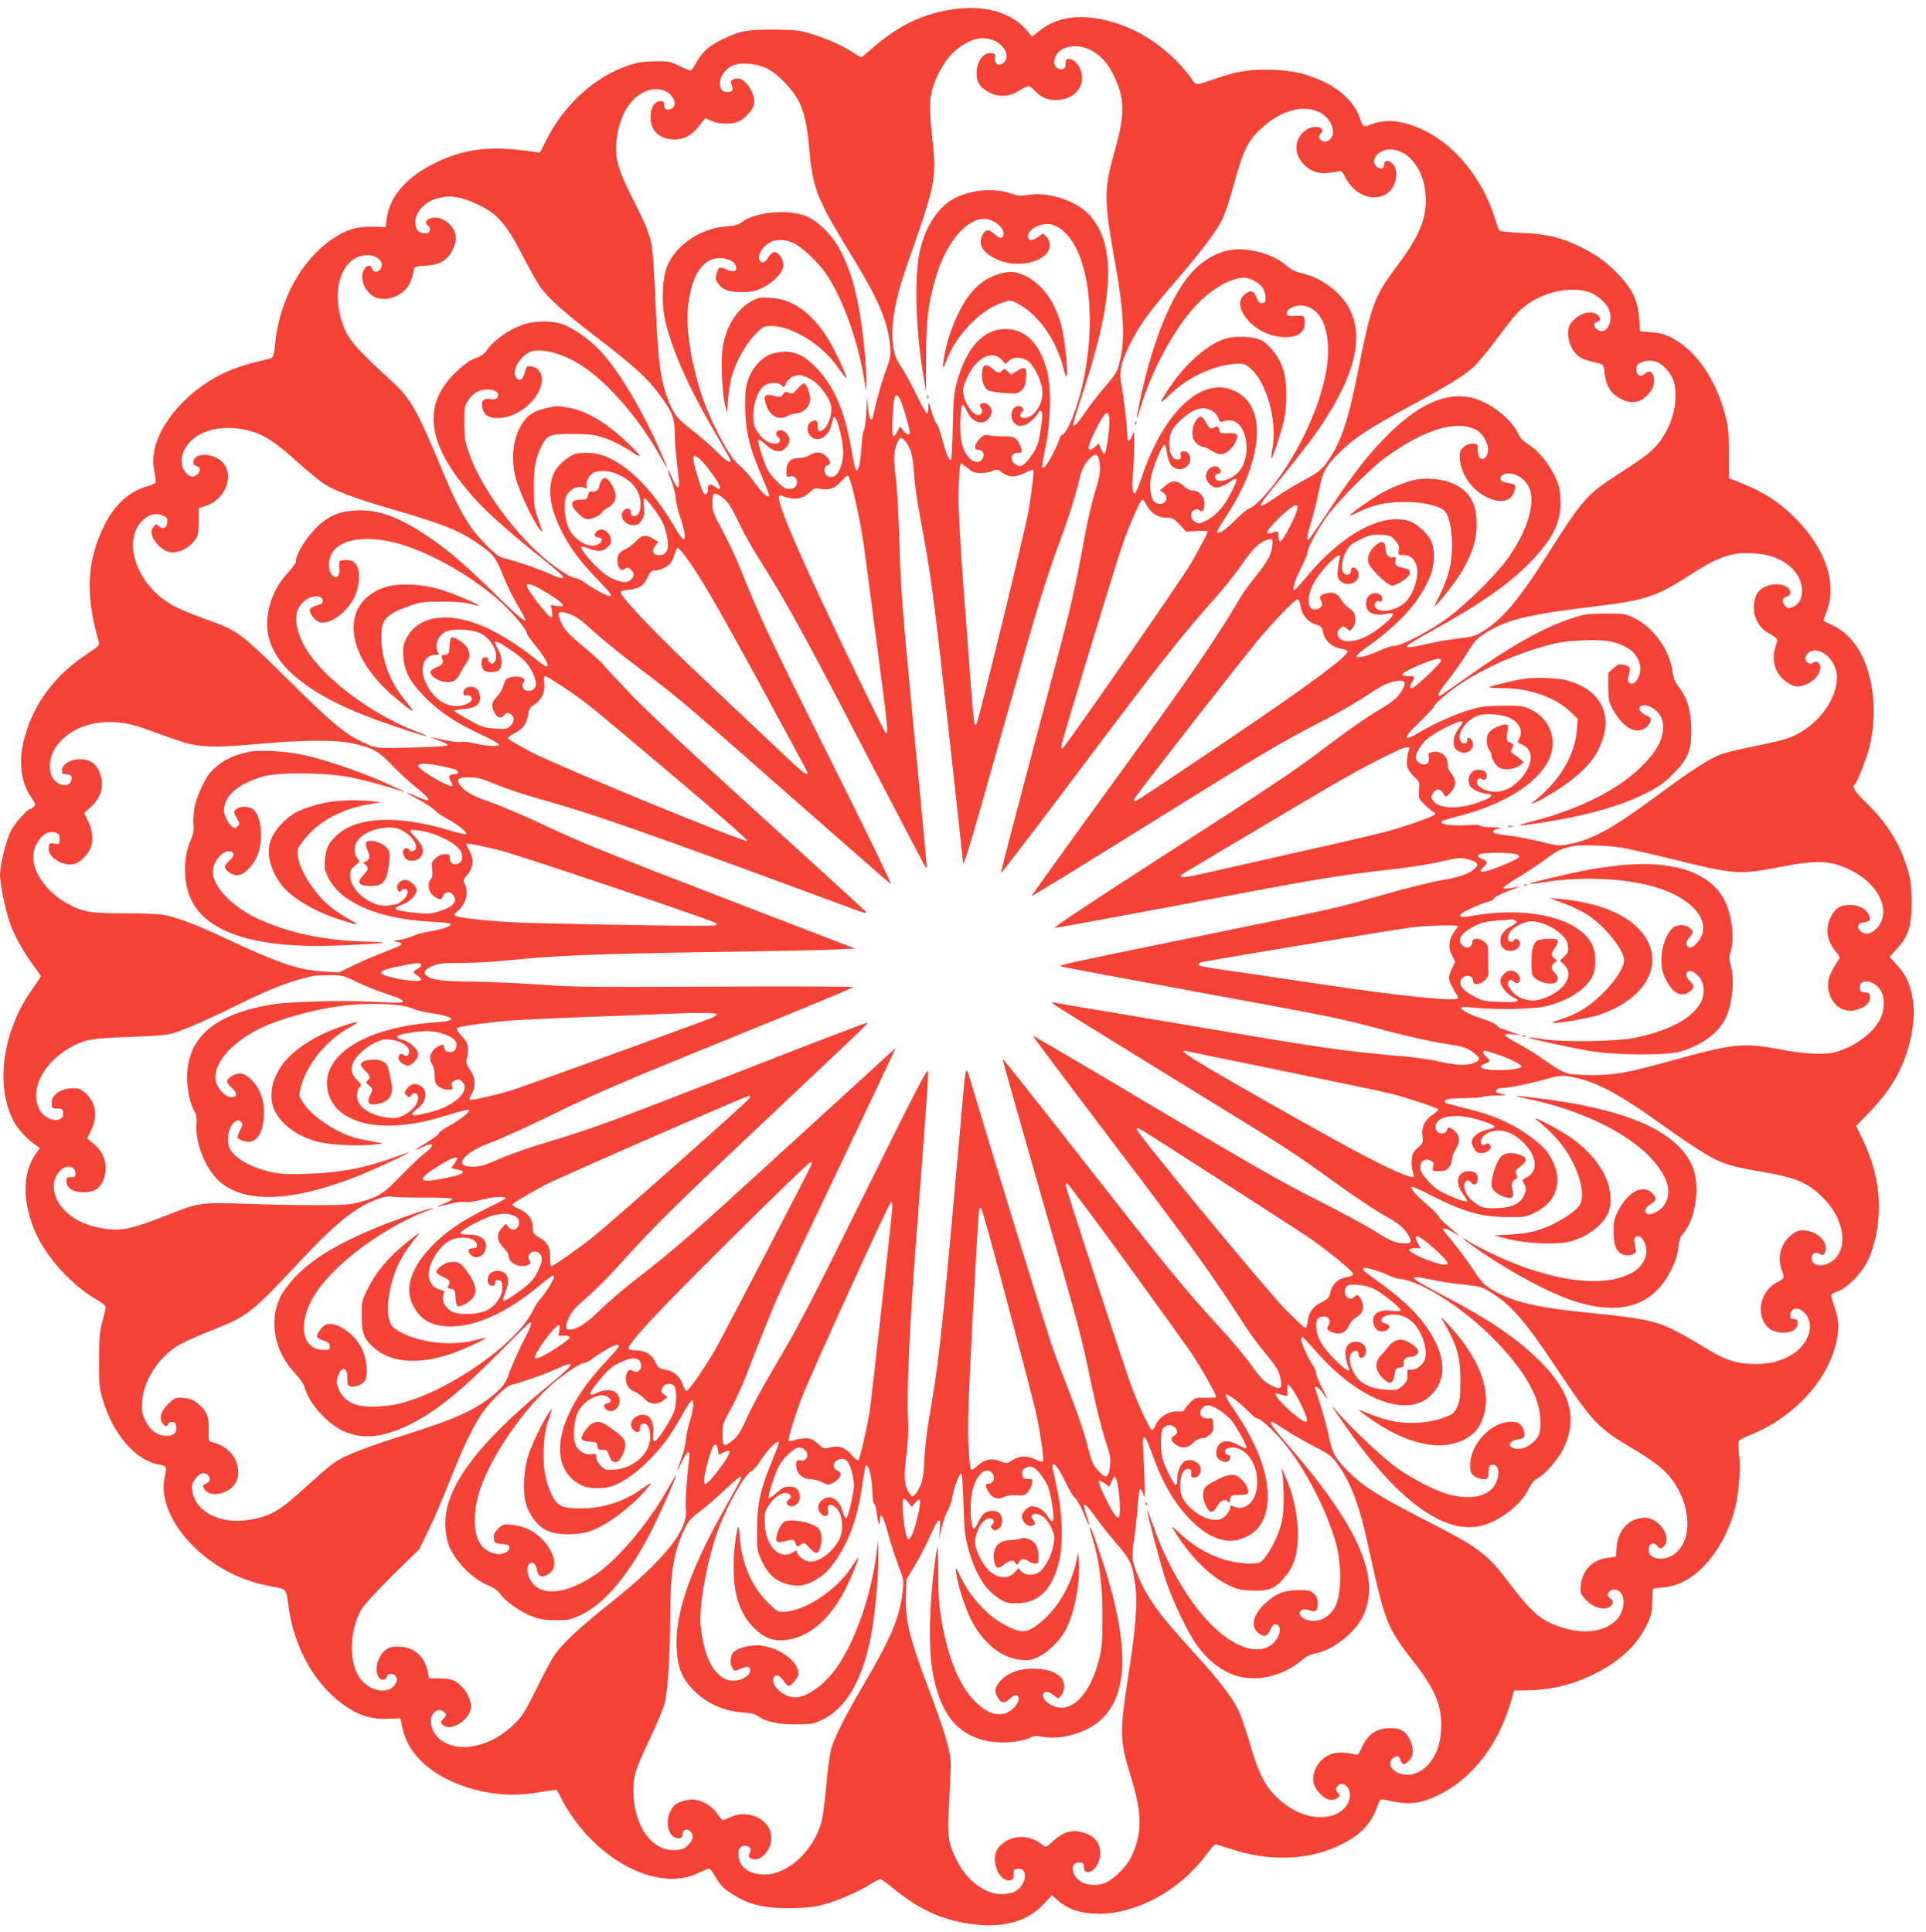 <?xml version="1.0" standalone="no"?>
<!DOCTYPE svg PUBLIC "-//W3C//DTD SVG 20010904//EN"
 "http://www.w3.org/TR/2001/REC-SVG-20010904/DTD/svg10.dtd">
<svg version="1.0" xmlns="http://www.w3.org/2000/svg"
 width="1276pt" height="1280pt" viewBox="0 0 1276 1280"
 preserveAspectRatio="xMidYMid meet">
<g transform="translate(0,1280) scale(0.1,-0.1)"
fill="#f44336" stroke="none">
<path d="M6316 12739 c-200 -29 -361 -106 -530 -253 -41 -36 -78 -66 -80 -66
-3 0 -31 16 -61 36 -74 47 -171 90 -275 121 -75 23 -103 26 -240 27 -174 1
-228 -8 -335 -60 -91 -43 -139 -84 -177 -150 -16 -30 -34 -57 -39 -60 -5 -3
-39 10 -76 28 -63 31 -74 33 -163 32 -75 0 -112 -6 -175 -27 -223 -74 -427
-259 -545 -494 l-43 -85 -41 6 c-279 42 -447 24 -641 -68 -200 -95 -315 -226
-334 -380 l-6 -51 -80 3 c-105 4 -188 -21 -281 -87 -204 -143 -345 -407 -372
-695 -5 -54 -12 -81 -22 -87 -8 -4 -53 -16 -100 -27 -205 -48 -369 -140 -506
-285 -133 -142 -197 -296 -174 -425 5 -31 11 -66 12 -76 2 -16 -8 -23 -54 -37
-125 -37 -219 -123 -288 -262 -116 -235 -126 -461 -35 -773 6 -18 -6 -30 -77
-76 -209 -138 -349 -321 -412 -542 -46 -158 -32 -300 38 -405 31 -45 33 -53
20 -66 -9 -8 -19 -15 -24 -15 -18 0 -102 -95 -127 -143 -32 -64 -73 -227 -73
-292 0 -58 33 -222 62 -310 27 -83 92 -202 155 -286 29 -39 53 -73 53 -77 0
-4 -22 -37 -48 -74 -204 -280 -258 -649 -130 -890 28 -52 89 -117 149 -159
l23 -16 -24 -33 c-94 -132 -94 -328 -1 -535 76 -166 245 -349 411 -442 27 -15
50 -35 50 -44 0 -9 -10 -51 -22 -95 -18 -66 -21 -107 -22 -254 -1 -155 2 -184
22 -255 70 -240 219 -413 382 -440 45 -8 47 -13 29 -95 -25 -119 40 -284 166
-418 144 -154 331 -255 537 -292 107 -19 104 -16 117 -119 38 -296 184 -549
397 -687 84 -54 165 -77 263 -72 l84 3 13 -62 c35 -173 187 -315 419 -392 151
-50 303 -64 455 -41 36 6 84 13 107 16 l41 6 26 -49 c203 -401 635 -639 912
-503 34 16 66 30 72 30 5 0 24 -24 40 -52 36 -63 58 -85 135 -131 94 -57 199
-81 352 -80 83 0 157 6 204 17 91 20 234 80 325 134 37 23 72 42 78 42 5 0 42
-26 81 -58 185 -151 338 -219 548 -243 194 -22 348 23 451 133 l57 61 36 -32
c71 -62 157 -91 275 -91 253 0 537 156 711 391 29 38 56 69 61 69 6 0 51 -14
100 -30 265 -89 536 -76 750 37 120 63 186 136 224 248 15 43 19 46 43 41 161
-38 237 -31 366 33 225 112 396 336 480 634 l16 57 72 0 c158 1 305 34 442
100 177 85 295 192 362 328 32 64 37 84 39 155 2 45 3 85 4 88 0 4 30 8 68 11
193 14 378 206 466 485 33 107 50 279 38 393 -7 60 -6 88 2 97 6 6 40 23 76
37 276 112 497 345 561 594 25 100 24 158 -6 248 -14 41 -25 78 -25 83 0 4 21
16 48 26 62 24 151 114 192 194 42 84 69 193 76 311 11 167 -26 338 -109 507
l-40 83 89 92 c154 160 234 306 275 503 22 107 24 187 5 276 -18 85 -46 140
-103 200 l-45 49 49 54 c78 85 98 150 97 311 -1 111 -5 143 -27 218 -53 173
-134 303 -276 441 -75 72 -95 106 -72 120 13 8 77 171 95 242 27 104 36 229
25 336 -24 236 -118 403 -266 474 -32 15 -60 29 -62 31 -2 1 6 26 18 55 78
187 -5 430 -218 638 -97 95 -204 163 -340 217 l-87 35 0 162 c0 130 -4 177
-22 246 -59 238 -192 434 -351 519 -50 26 -80 35 -140 40 l-76 6 -6 86 c-8
116 -43 191 -135 289 -80 84 -152 135 -267 191 -121 58 -219 80 -379 86 -83 4
-141 10 -146 17 -4 6 -18 45 -31 86 -80 257 -263 482 -476 581 -135 63 -245
73 -346 33 -46 -19 -51 -15 -69 41 -32 98 -121 188 -243 245 -113 52 -192 71
-329 77 -143 7 -237 -7 -373 -54 -145 -50 -139 -50 -165 -13 -120 169 -296
304 -480 368 -220 77 -401 63 -531 -40 l-51 -40 -43 49 c-98 112 -277 161
-479 132z m249 -200 c83 -23 132 -111 86 -153 -31 -28 -63 -13 -59 27 3 29 0
32 -25 35 -53 6 -97 -56 -97 -136 0 -59 23 -93 83 -124 65 -33 133 -30 197 10
28 18 57 32 64 32 7 0 25 -14 42 -31 42 -45 81 -62 140 -62 124 0 202 97 163
200 -15 40 -49 73 -76 73 -19 0 -23 -5 -23 -29 0 -35 -12 -45 -45 -37 -51 13
-35 100 23 130 111 56 255 -9 329 -151 86 -164 90 -271 18 -523 -73 -259 -73
-320 6 -760 51 -280 62 -480 34 -606 -22 -99 -22 -100 -116 -210 -42 -50 -100
-126 -128 -168 -48 -71 -71 -92 -71 -64 0 6 29 100 65 209 206 624 220 973 46
1171 -86 97 -275 160 -412 136 -47 -8 -65 -6 -117 11 -112 38 -265 23 -374
-36 -104 -57 -186 -182 -223 -343 -38 -163 -30 -502 18 -800 l22 -134 0 229
c1 251 16 373 71 547 67 215 197 367 313 368 64 0 138 -60 129 -105 -5 -30
-24 -28 -61 5 -38 33 -57 32 -77 -5 -32 -61 -4 -115 85 -159 106 -53 254 -43
327 23 40 35 44 89 10 123 l-22 22 -29 -22 c-41 -30 -71 -29 -71 2 0 51 96 96
161 77 218 -65 312 -547 204 -1046 -37 -169 -103 -334 -140 -348 -8 -4 -15
-13 -15 -21 0 -7 -18 -50 -40 -94 -38 -76 -65 -111 -76 -100 -2 3 8 63 22 134
36 168 40 398 10 509 -48 181 -143 275 -276 275 -146 0 -259 -124 -321 -355
-19 -67 -23 -115 -27 -297 -2 -129 -8 -218 -13 -218 -14 0 -37 60 -61 154 -11
45 -27 85 -34 91 -7 5 -22 42 -33 80 -19 68 -20 69 -20 28 -1 -24 -5 -43 -10
-43 -5 0 -34 51 -64 114 -30 63 -76 148 -102 188 -40 61 -49 85 -58 147 -19
131 12 306 94 541 195 555 195 556 162 868 -22 206 -13 277 45 396 45 90 99
152 168 192 71 42 117 50 179 33z m-1481 -194 c71 -36 170 -140 209 -218 36
-73 54 -156 67 -302 16 -184 36 -269 85 -372 44 -94 69 -136 238 -415 143
-238 202 -383 214 -533 5 -64 2 -80 -30 -165 -29 -80 -58 -185 -83 -298 -10
-48 -29 -15 -34 59 l-5 74 -6 -107 c-3 -59 -10 -113 -16 -120 -6 -7 -13 -58
-16 -113 -6 -103 -21 -165 -36 -149 -5 5 -19 68 -31 139 -43 252 -116 420
-235 541 -96 98 -168 121 -283 92 -64 -16 -132 -84 -162 -164 -19 -49 -23 -78
-23 -179 0 -169 27 -281 119 -493 25 -57 43 -106 40 -109 -11 -12 -53 27 -96
88 -41 57 -61 79 -114 127 -63 58 -183 288 -240 462 -72 223 -106 452 -86 597
20 149 63 241 134 284 59 36 166 17 181 -32 11 -33 -9 -46 -48 -30 -65 26 -65
26 -78 -18 -11 -37 -10 -44 8 -69 32 -44 69 -57 158 -57 67 0 89 5 136 28 76
37 139 105 139 150 0 40 -33 87 -60 87 -10 0 -28 -15 -40 -35 -24 -39 -44 -44
-59 -17 -14 26 15 81 58 109 44 30 110 30 169 2 57 -28 164 -128 212 -199 113
-166 215 -448 255 -704 l13 -81 1 76 c2 110 -26 364 -54 504 -30 148 -55 225
-107 335 -54 112 -154 216 -243 250 -119 46 -336 24 -421 -42 -22 -18 -47 -24
-110 -29 -166 -13 -331 -127 -385 -266 -31 -79 -37 -231 -15 -342 39 -190 153
-450 334 -759 56 -96 102 -178 102 -183 0 -23 -31 -3 -95 62 -39 39 -112 102
-162 141 -101 77 -125 110 -166 225 -43 119 -57 236 -73 592 -8 185 -19 360
-24 390 -15 89 -39 148 -127 321 -105 207 -124 281 -105 416 21 142 86 250
178 294 62 31 133 24 174 -15 36 -35 40 -79 9 -95 -29 -16 -49 -5 -49 25 0 20
-5 25 -24 25 -39 0 -66 -43 -66 -104 0 -93 57 -148 155 -150 68 -1 121 28 168
91 l39 51 41 -19 c52 -23 137 -25 183 -3 40 19 90 75 99 111 15 62 -53 173
-106 173 -40 0 -54 -15 -42 -42 14 -32 6 -48 -26 -48 -37 0 -51 17 -51 61 0
44 37 94 85 115 52 24 160 14 229 -21z m3662 -291 c75 -39 111 -137 64 -179
-38 -34 -95 6 -59 42 36 36 -37 58 -90 27 -75 -44 -94 -136 -45 -207 42 -60
104 -90 174 -84 30 3 65 8 77 12 19 6 25 0 47 -42 60 -120 196 -168 282 -100
57 44 73 149 30 192 -28 28 -56 24 -56 -6 0 -29 -28 -35 -52 -11 -43 42 15
112 92 112 111 -1 209 -113 231 -265 23 -162 -24 -293 -180 -500 -157 -208
-177 -263 -266 -715 -66 -334 -117 -478 -213 -605 -30 -40 -58 -61 -137 -103
-54 -29 -130 -74 -168 -100 -101 -69 -115 -77 -123 -69 -4 4 13 31 37 61 241
297 297 370 369 477 216 327 275 570 183 758 -52 107 -181 207 -308 238 -50
11 -81 26 -107 49 -68 61 -173 101 -284 111 -143 12 -279 -58 -384 -195 -122
-160 -238 -466 -310 -818 -26 -126 -24 -138 5 -38 72 243 223 524 363 675 103
112 236 189 324 189 40 0 101 -33 123 -66 10 -16 19 -44 19 -63 1 -30 -3 -37
-21 -39 -18 -3 -26 5 -39 37 -18 46 -38 52 -77 21 -52 -41 -39 -111 35 -187
112 -114 331 -133 359 -31 4 14 4 37 2 52 -5 25 -8 26 -62 23 -50 -2 -56 0
-56 18 0 30 60 57 110 50 114 -17 175 -148 162 -348 -16 -234 -158 -571 -343
-818 -72 -95 -157 -179 -181 -179 -6 0 -46 -33 -87 -74 -70 -69 -110 -96 -123
-82 -3 3 25 52 62 108 83 127 137 239 169 351 68 233 31 399 -103 471 -216
116 -479 -122 -626 -564 -20 -61 -41 -110 -46 -110 -16 0 -22 50 -14 123 5 40
8 125 9 189 1 95 -1 110 -9 81 -10 -36 -35 -58 -35 -31 -1 61 -22 257 -36 330
-22 112 -13 164 50 293 60 123 125 214 296 412 184 213 288 352 322 429 15 33
46 126 68 207 68 247 97 307 193 392 129 117 275 154 383 99z m-5705 -564 c30
-5 91 -28 135 -50 121 -59 180 -128 279 -320 43 -83 96 -178 117 -211 52 -78
156 -172 373 -338 245 -188 341 -274 415 -373 89 -118 110 -166 110 -258 0
-41 5 -113 10 -160 5 -47 12 -113 16 -147 9 -82 -6 -82 -42 -3 -35 79 -41 71
-8 -11 15 -35 28 -86 30 -114 2 -27 14 -82 27 -121 31 -89 42 -150 28 -158 -5
-4 -29 26 -52 66 -148 255 -305 417 -469 485 -60 25 -159 31 -207 12 -47 -17
-115 -80 -133 -123 -46 -105 -28 -234 55 -394 56 -109 118 -191 234 -312 89
-93 101 -110 81 -110 -18 0 -113 51 -161 86 -26 19 -55 34 -66 34 -30 0 -134
67 -220 143 -204 178 -410 467 -486 685 -27 76 -31 101 -31 198 -1 105 0 113
27 153 16 25 43 49 62 57 63 26 135 13 135 -25 0 -23 -21 -32 -58 -25 -37 8
-56 -15 -47 -56 11 -50 40 -70 104 -70 138 0 291 136 291 258 0 46 -32 82 -75
85 -25 2 -29 -2 -39 -43 -12 -48 -39 -61 -59 -29 -29 47 34 149 105 171 78 23
224 -21 345 -103 173 -118 369 -347 505 -589 26 -47 48 -82 48 -79 0 4 -21 53
-46 110 -123 279 -271 527 -394 661 -72 79 -190 161 -262 183 -77 23 -185 19
-260 -8 -85 -31 -182 -98 -223 -155 -26 -37 -45 -51 -85 -65 -36 -13 -73 -39
-126 -89 -236 -224 -198 -487 122 -843 83 -93 243 -235 432 -384 83 -67 152
-126 152 -131 0 -17 -25 -11 -91 19 -57 28 -247 92 -312 106 -39 8 -164 134
-219 220 -61 94 -106 185 -182 368 -169 404 -205 467 -341 591 -192 175 -261
250 -293 317 -115 246 -40 509 146 509 47 0 92 -31 92 -64 0 -43 -53 -65 -65
-26 -15 46 -65 5 -65 -52 0 -48 20 -87 60 -122 59 -49 173 -28 233 44 24 28
39 67 49 125 3 17 13 21 79 25 77 5 116 22 152 64 26 31 47 84 47 120 0 69
-77 140 -146 134 -46 -4 -67 -31 -40 -51 10 -7 17 -22 14 -33 -6 -31 -68 -26
-86 6 -41 79 36 187 150 209 60 12 68 12 129 1z m7474 -621 c49 -12 118 -66
140 -110 42 -80 -10 -185 -71 -144 -29 19 -31 45 -4 52 47 12 7 63 -49 63 -42
0 -92 -29 -125 -73 -37 -50 -13 -162 46 -212 27 -23 44 -29 138 -52 34 -9 35
-10 42 -71 9 -78 36 -124 94 -158 84 -50 157 -34 212 47 43 62 13 160 -36 116
-35 -31 -62 -17 -62 33 0 44 91 66 149 36 41 -22 88 -80 100 -123 39 -140 -18
-330 -133 -445 -44 -44 -85 -73 -281 -200 -159 -104 -206 -159 -420 -498 -192
-305 -303 -436 -438 -518 -43 -26 -69 -33 -152 -42 -55 -6 -140 -21 -190 -32
-123 -28 -155 -32 -155 -20 0 6 75 52 168 103 324 179 522 317 664 468 142
151 192 258 186 401 -3 75 -8 95 -40 161 -44 88 -113 169 -174 205 -32 19 -51
40 -66 71 -40 86 -160 187 -266 225 -175 63 -365 -8 -579 -215 -130 -125 -240
-264 -399 -504 -73 -111 -138 -204 -144 -208 -17 -10 -11 30 15 112 14 43 37
134 51 202 28 140 44 170 145 269 87 87 202 162 444 292 261 141 376 211 439
270 27 25 94 106 149 180 55 74 116 152 136 173 115 123 313 185 466 146z
m-3877 -455 l23 -26 23 21 c28 27 80 27 123 2 37 -23 89 -124 98 -192 12 -87
-52 -189 -119 -189 -19 0 -26 5 -26 19 0 11 5 21 12 23 18 6 1 38 -21 38 -46
0 -67 -63 -35 -108 25 -37 78 -30 124 16 20 20 39 44 42 52 4 11 9 12 17 4 9
-8 8 -36 -4 -115 -12 -85 -21 -114 -49 -159 -19 -30 -46 -64 -61 -75 -24 -18
-28 -18 -53 -4 -47 26 -37 79 14 79 28 0 29 8 10 55 -18 43 -41 55 -107 54
-30 -1 -71 2 -91 6 -33 6 -41 4 -68 -23 -34 -35 -40 -72 -11 -72 30 0 46 -26
33 -55 -17 -36 -63 -34 -95 5 -43 51 -58 115 -55 235 2 64 7 110 14 112 5 2
18 -15 28 -37 34 -78 105 -104 145 -54 25 32 27 61 4 86 -29 32 -80 16 -53
-17 16 -19 5 -45 -18 -45 -43 0 -102 95 -102 164 0 34 42 125 77 166 64 74
134 87 181 34z m-1258 -132 c53 -32 118 -122 126 -173 8 -47 -12 -116 -42
-146 -31 -31 -50 -25 -47 15 3 36 -16 47 -46 26 -27 -19 -28 -67 -1 -94 47
-47 120 -5 139 78 5 24 11 46 14 48 21 21 72 -189 62 -259 -13 -106 -57 -160
-104 -130 -25 16 -26 60 -2 68 28 9 26 31 -4 60 -33 34 -71 36 -115 7 -14 -9
-45 -17 -69 -17 -55 -1 -81 -29 -81 -87 0 -37 2 -40 22 -35 27 8 48 -9 48 -37
0 -30 -19 -46 -54 -46 -23 0 -42 13 -86 58 -49 50 -60 69 -90 159 -19 56 -31
105 -27 109 4 4 22 -6 40 -23 40 -38 68 -53 101 -53 29 0 66 42 66 76 0 29
-33 64 -60 64 -28 0 -38 -30 -15 -46 24 -18 12 -44 -20 -44 -42 0 -84 28 -116
78 -25 39 -29 56 -29 111 1 80 32 165 73 195 33 24 91 26 114 3 16 -16 18 -15
30 14 14 34 66 61 103 53 14 -3 45 -17 70 -32z m584 -129 c14 -29 49 -143 61
-200 8 -42 -10 -44 -41 -6 l-21 27 -17 -32 c-31 -60 -39 -40 -33 86 6 153 19
185 51 125z m2074 -80 c13 -8 28 -28 34 -44 8 -23 14 -28 27 -23 9 5 31 8 50
8 107 -1 150 -220 64 -332 -48 -64 -163 -93 -163 -42 0 11 6 20 14 20 22 0 30
19 16 35 -31 37 -90 3 -90 -51 0 -36 37 -74 72 -74 22 0 75 25 101 48 11 10
21 12 27 6 6 -6 -10 -44 -41 -102 -51 -95 -108 -152 -178 -181 -26 -12 -34
-11 -56 3 -31 20 -33 61 -4 76 15 9 24 8 35 -1 20 -17 34 3 34 49 0 42 -38 82
-78 82 -19 0 -40 11 -60 30 -42 39 -81 40 -124 0 l-33 -29 23 -16 c43 -31 12
-85 -41 -71 -34 8 -51 66 -45 151 5 63 74 238 93 237 6 -1 13 -24 16 -52 4
-28 14 -61 23 -75 30 -45 93 -45 122 1 23 34 3 84 -33 84 -20 0 -23 -4 -21
-27 3 -24 -1 -28 -22 -28 -33 0 -55 45 -54 111 2 62 20 99 77 151 87 80 151
97 215 56z m-688 -70 c0 -60 -20 -196 -31 -207 -5 -6 -15 5 -24 28 l-16 38
-23 -21 c-32 -30 -50 -28 -42 5 10 40 72 166 97 198 27 34 39 21 39 -41z
m2424 -48 c40 -19 74 -68 83 -118 6 -41 -11 -77 -36 -77 -22 0 -31 19 -31 66
0 32 -2 34 -35 34 -25 0 -44 -8 -62 -26 -22 -22 -25 -32 -21 -78 9 -103 83
-206 181 -252 97 -45 167 -25 183 54 7 33 12 30 -72 47 -34 8 -30 47 6 55 69
17 150 -39 170 -117 27 -109 -38 -291 -162 -458 -78 -105 -270 -293 -387 -379
-111 -83 -310 -187 -351 -185 -14 1 -50 -10 -80 -23 -89 -41 -161 -61 -172
-50 -6 6 17 28 69 65 223 158 358 312 422 480 27 73 28 166 2 222 -25 55 -99
121 -153 135 -181 49 -436 -90 -664 -363 -43 -51 -81 -93 -86 -95 -21 -9 -4
55 39 139 26 52 46 100 45 107 -5 21 64 149 126 237 70 98 280 311 382 387
253 187 470 257 604 193z m-8098 -16 c82 -25 157 -76 299 -204 66 -59 143
-122 170 -140 72 -46 201 -95 440 -165 354 -103 453 -143 578 -229 102 -70
121 -94 161 -193 41 -101 71 -162 120 -244 74 -122 41 -101 -163 99 -203 200
-326 305 -463 394 -189 124 -315 168 -463 161 -99 -5 -166 -31 -235 -91 -80
-70 -160 -194 -160 -247 0 -11 -22 -43 -49 -71 -135 -139 -180 -354 -104 -506
41 -82 85 -134 168 -202 148 -119 341 -213 651 -317 195 -66 268 -82 131 -30
-317 122 -648 379 -748 580 -69 141 -62 238 21 294 45 30 103 28 108 -5 3 -18
-4 -24 -38 -34 -23 -7 -44 -18 -47 -25 -8 -21 28 -72 59 -85 64 -26 188 61
237 166 31 66 39 160 17 203 -17 34 -45 46 -92 40 -28 -3 -29 -5 -26 -49 4
-59 -17 -80 -47 -50 -30 30 -29 106 2 152 71 108 299 118 542 22 186 -73 379
-188 539 -322 89 -75 206 -209 206 -237 0 -8 25 -44 56 -80 89 -106 113 -178
38 -118 -193 155 -356 248 -498 284 -190 48 -334 3 -397 -126 -17 -36 -20 -58
-17 -112 6 -96 40 -163 134 -262 96 -100 209 -177 377 -255 70 -32 126 -64
124 -70 -5 -13 -96 -8 -169 11 -32 8 -69 12 -82 8 -13 -3 -57 1 -98 10 -40 8
-84 18 -98 21 -14 3 4 -5 39 -18 36 -13 66 -28 68 -34 2 -6 -78 -12 -232 -16
-220 -5 -240 -4 -283 14 -153 63 -226 122 -532 424 -335 331 -342 336 -565
415 -66 24 -155 60 -197 82 -211 108 -332 355 -253 515 40 79 109 114 172 88
30 -13 34 -18 31 -47 -4 -38 -30 -49 -58 -23 -17 16 -19 15 -35 -9 -14 -21
-15 -31 -6 -59 12 -35 50 -76 88 -96 55 -28 141 2 190 66 26 33 28 44 29 126
l0 90 49 16 c116 37 181 176 125 268 -47 78 -198 96 -208 25 -3 -17 2 -25 17
-29 29 -7 34 -30 11 -53 -26 -26 -46 -25 -75 4 -49 49 -41 135 18 202 83 96
254 125 423 73z m4316 -56 c40 -46 56 -98 63 -213 3 -63 22 -196 41 -295 71
-380 87 -495 184 -1372 55 -496 100 -907 100 -914 0 -48 46 103 260 866 243
861 280 984 404 1320 36 99 79 235 95 303 25 104 35 129 66 168 42 51 67 54
76 9 13 -62 8 -107 -27 -217 -19 -62 -51 -197 -69 -300 -62 -336 -92 -467
-199 -868 -301 -1133 -356 -1344 -353 -1353 1 -5 251 322 554 726 511 680 652
860 885 1119 47 54 118 144 157 201 70 103 119 149 175 163 23 5 26 3 26 -20
0 -66 -23 -114 -101 -212 -44 -54 -91 -119 -106 -144 -169 -288 -339 -535
-840 -1224 -304 -418 -551 -761 -549 -764 2 -2 346 209 763 469 787 490 878
544 1178 699 99 51 228 126 288 167 100 68 156 92 215 93 37 0 37 -27 1 -79
-26 -40 -56 -63 -153 -121 -67 -39 -206 -136 -311 -216 -237 -181 -348 -255
-1178 -789 -391 -252 -661 -431 -650 -433 10 -1 407 72 883 162 865 165 999
187 1355 226 105 12 246 34 315 50 108 25 132 28 175 19 61 -13 84 -31 66 -53
-33 -40 -103 -67 -220 -86 -65 -11 -245 -55 -399 -99 -328 -93 -264 -79 -1252
-281 -883 -181 -901 -185 -880 -193 8 -4 384 -74 835 -157 1000 -184 1002
-184 1311 -267 137 -36 312 -76 389 -87 124 -19 146 -25 188 -54 53 -37 58
-54 23 -70 -53 -24 -110 -23 -228 2 -65 14 -173 31 -240 36 -399 34 -583 61
-1393 200 -93 16 -334 56 -535 90 -201 33 -376 63 -390 66 -22 5 -23 4 -10 -9
8 -8 350 -220 760 -472 830 -510 811 -498 1110 -714 118 -85 262 -181 320
-213 104 -58 136 -86 166 -142 22 -40 8 -50 -59 -42 -44 6 -76 20 -159 73 -56
36 -233 132 -393 213 -228 114 -461 248 -1084 618 -436 260 -795 471 -798 469
-2 -2 248 -335 554 -738 503 -663 631 -841 865 -1204 25 -38 81 -114 126 -167
67 -81 82 -106 93 -153 18 -80 5 -89 -66 -50 -44 24 -67 49 -124 128 -38 55
-130 165 -204 245 -253 277 -313 351 -877 1070 -310 397 -566 719 -568 717 -2
-2 107 -388 242 -858 276 -961 276 -960 346 -1297 28 -135 69 -299 91 -366 35
-106 39 -128 33 -177 -9 -76 -23 -86 -64 -46 -49 50 -57 66 -89 195 -17 67
-64 206 -105 310 -41 104 -94 245 -119 314 -33 91 -413 1328 -564 1834 -10 33
-20 -2 -27 -94 -4 -47 -41 -455 -81 -908 -70 -774 -91 -955 -151 -1297 -13
-77 -27 -198 -30 -270 -6 -107 -11 -138 -30 -176 -12 -25 -29 -51 -38 -58 -13
-11 -18 -8 -35 20 -31 51 -34 103 -16 250 11 91 15 167 10 239 -9 168 11 614
54 1180 77 1010 82 1089 79 1121 -2 26 -76 -115 -408 -787 -402 -812 -451
-906 -640 -1224 -54 -91 -121 -217 -150 -280 -40 -91 -59 -122 -91 -149 -64
-53 -74 -49 -73 34 0 66 3 76 58 175 32 58 77 157 101 220 60 159 177 452 213
530 16 36 190 403 387 815 197 413 364 766 372 785 l15 35 -23 -21 c-13 -12
-321 -293 -684 -625 -663 -607 -748 -681 -1015 -888 -80 -62 -188 -155 -240
-206 -92 -89 -149 -125 -200 -125 -26 0 -26 24 0 84 16 34 46 68 116 128 53
45 149 141 213 213 238 263 337 362 891 885 311 293 609 576 664 627 54 52 97
96 94 98 -2 3 -389 -145 -859 -329 -863 -337 -956 -371 -1288 -471 -101 -30
-234 -78 -296 -105 -90 -40 -124 -50 -166 -50 -64 0 -83 10 -75 37 12 38 89
88 186 122 52 18 237 102 410 186 226 111 449 209 790 348 1067 435 1200 490
1200 497 0 4 -413 5 -917 3 -813 -4 -944 -3 -1148 13 -126 9 -327 18 -445 20
-212 2 -273 9 -314 39 -27 20 -13 43 40 65 38 17 69 20 192 20 81 0 210 7 287
15 331 34 577 44 1305 56 415 6 814 14 885 18 l130 6 -880 339 c-701 269 -934
364 -1145 463 -146 69 -323 145 -395 170 -128 44 -179 75 -207 127 -14 26 5
36 75 36 46 0 80 -9 170 -46 62 -26 175 -64 252 -86 396 -111 712 -221 2080
-727 118 -44 130 -47 120 -30 -4 5 -314 289 -689 629 -447 405 -744 682 -859
802 -96 101 -185 195 -196 210 -12 15 -71 68 -132 119 -81 67 -116 104 -134
140 -43 84 -32 99 49 70 43 -15 79 -41 158 -114 57 -52 189 -159 293 -237 267
-201 280 -212 1007 -852 358 -315 660 -579 670 -586 11 -8 -168 360 -397 818
-403 805 -472 952 -595 1260 -32 80 -88 199 -124 266 -61 112 -66 125 -66 182
0 74 11 79 73 30 32 -26 53 -59 100 -157 33 -69 94 -179 137 -246 172 -271
286 -476 680 -1235 227 -437 417 -799 421 -804 6 -6 9 -4 9 5 0 9 -38 416 -86
905 -76 798 -86 923 -95 1224 -5 192 -16 386 -25 453 -16 119 -14 164 11 225
16 36 25 39 47 15z m-1340 -140 c20 -21 54 -65 77 -97 52 -76 55 -107 7 -71
-31 23 -46 18 -46 -14 0 -34 -13 -47 -28 -28 -12 14 -57 156 -67 210 -10 49 9
49 57 0z m1760 -45 c32 -27 49 -33 86 -32 26 0 61 6 78 14 29 12 34 12 59 -8
46 -36 87 -38 151 -7 30 15 57 25 60 22 6 -5 -10 -138 -32 -272 -20 -120 -332
-1397 -344 -1409 -20 -20 -12 -98 -90 947 -17 219 -30 460 -30 535 0 131 8
242 17 242 2 0 22 -15 45 -32z m-2316 -42 c77 -36 121 -80 139 -138 21 -73 5
-138 -36 -138 -14 0 -19 7 -19 25 0 27 -26 35 -48 13 -35 -35 5 -98 63 -98 29
0 39 6 56 33 17 26 19 43 15 90 -4 34 -2 57 4 57 12 0 95 -111 120 -161 10
-19 23 -63 30 -97 14 -80 0 -115 -47 -120 -45 -4 -61 26 -32 62 l20 26 -33 20
c-49 30 -76 26 -117 -18 -20 -21 -51 -44 -69 -52 -18 -7 -37 -21 -42 -31 -14
-25 -12 -72 3 -93 12 -16 16 -17 35 -5 18 11 24 11 41 -5 26 -24 26 -41 0 -67
-25 -25 -67 -20 -139 16 -63 32 -204 184 -187 202 3 3 24 -2 47 -11 59 -23 96
-21 127 10 20 20 24 31 19 57 -10 50 -63 76 -94 45 -18 -18 -14 -38 7 -38 31
0 37 -21 11 -42 -49 -40 -158 12 -200 97 -32 65 -40 177 -15 224 21 41 73 65
111 51 22 -9 25 -8 20 5 -8 22 11 67 37 87 32 26 111 23 173 -6z m1562 -133
c36 -152 55 -256 76 -418 9 -66 45 -343 81 -616 69 -524 71 -553 54 -547 -6 2
-143 281 -305 621 -331 695 -445 975 -391 954 87 -33 140 -27 191 22 28 26 35
29 71 22 58 -11 98 4 136 48 19 22 39 40 46 40 6 1 24 -52 41 -126z m1939 -70
c27 -53 75 -83 131 -83 40 0 49 -5 88 -46 l43 -47 70 5 c39 3 71 1 71 -4 0
-12 -41 -91 -106 -205 -63 -109 -843 -1233 -856 -1233 -4 0 -8 6 -8 14 0 22
373 1247 413 1356 19 52 44 116 56 143 12 26 30 67 41 92 10 25 24 45 29 45 5
0 18 -17 28 -37z m980 -75 c-36 -82 -85 -168 -97 -168 -6 0 -10 16 -10 35 0
38 -5 40 -44 25 -16 -6 -27 -6 -31 0 -7 12 73 99 139 152 66 52 78 39 43 -44z
m666 -158 c23 -26 28 -39 24 -65 -5 -32 -5 -33 30 -32 54 2 93 -46 93 -113 0
-64 -33 -151 -73 -193 -61 -64 -181 -86 -207 -38 -11 21 11 48 30 36 16 -10
24 23 10 40 -7 8 -24 15 -38 15 -38 0 -62 -27 -62 -71 0 -61 55 -85 149 -64
53 11 37 -17 -48 -86 -82 -66 -153 -97 -220 -98 -59 -1 -91 48 -55 83 20 20
29 20 50 -1 16 -16 18 -16 36 7 13 16 18 36 16 64 -2 33 -9 44 -37 64 -19 12
-44 39 -56 59 -22 41 -54 54 -99 41 -42 -11 -50 -22 -34 -47 16 -26 1 -54 -31
-59 -34 -5 -51 16 -51 62 1 65 39 139 113 221 69 76 106 97 92 53 -4 -13 -9
-46 -12 -74 -4 -44 -2 -55 16 -73 41 -41 121 -16 121 38 0 29 -16 51 -37 51
-7 0 -13 -9 -13 -20 0 -25 -25 -36 -45 -20 -23 19 -18 85 10 140 20 40 36 55
78 76 75 39 95 44 161 40 52 -2 62 -6 89 -36z m-4704 -104 c98 -132 189 -288
490 -839 176 -323 321 -592 321 -597 0 -25 -33 1 -198 158 -97 92 -326 308
-508 480 -292 275 -522 517 -532 557 -2 8 15 14 52 17 69 6 103 28 127 84 16
35 25 44 45 44 37 0 89 25 108 51 9 13 21 41 27 62 5 20 14 37 19 37 5 0 27
-24 49 -54z m7207 -5 c76 -27 138 -75 168 -131 43 -80 29 -172 -31 -199 -32
-15 -39 -14 -57 5 -24 24 -20 53 9 60 37 9 34 49 -5 69 -65 34 -170 2 -195
-59 -38 -91 -6 -198 74 -246 76 -46 73 -40 55 -90 -34 -96 -3 -190 80 -244 49
-32 76 -33 134 -5 67 33 104 108 68 138 -11 9 -19 9 -34 0 -16 -10 -23 -10
-36 0 -35 29 -4 81 49 81 71 0 145 -89 145 -175 0 -166 -149 -348 -335 -410
-27 -9 -124 -31 -215 -50 -91 -18 -190 -42 -222 -54 -79 -31 -195 -106 -419
-272 -294 -218 -432 -294 -588 -323 -61 -12 -74 -10 -174 15 -59 15 -147 32
-195 39 -123 16 -134 19 -129 33 2 7 19 15 38 18 23 4 10 7 -43 8 -42 0 -80 5
-83 11 -3 5 -38 7 -84 3 -85 -6 -171 3 -171 18 0 5 6 11 13 13 6 3 70 21 141
40 405 113 640 338 571 546 -22 68 -71 121 -138 151 -47 22 -66 24 -182 23
-111 -1 -143 -5 -220 -28 -96 -29 -233 -90 -334 -150 -34 -20 -66 -36 -72 -36
-25 0 -1 33 81 111 49 48 90 91 90 97 0 17 100 102 185 157 159 104 359 192
559 247 88 24 139 31 247 35 149 6 215 -6 296 -53 52 -30 88 -98 80 -151 -8
-46 -33 -83 -56 -83 -26 0 -32 21 -19 64 13 42 6 53 -39 62 -25 5 -37 0 -64
-24 l-34 -30 0 -94 c0 -82 4 -99 27 -143 73 -134 169 -182 232 -116 30 32 30
57 -1 68 -26 9 -53 34 -53 49 0 24 47 28 82 7 56 -32 80 -79 76 -143 -5 -76
-41 -141 -123 -229 -153 -162 -418 -299 -740 -382 -124 -32 -116 -36 30 -14
304 45 533 108 705 192 93 46 127 69 187 128 104 103 128 157 128 295 0 124
-25 213 -82 287 -27 35 -37 60 -44 110 -19 138 -125 285 -248 346 -64 31 -69
32 -196 32 -119 -1 -138 -4 -226 -33 -190 -63 -407 -186 -696 -393 -91 -65
-170 -119 -175 -119 -20 0 -3 30 57 105 35 44 90 122 122 174 48 78 68 101
115 131 145 94 286 129 758 185 304 37 386 64 590 195 141 91 216 128 294 146
76 17 199 10 272 -15z m-8151 -222 c135 -79 170 -117 95 -104 l-41 7 7 -41 c4
-26 3 -41 -4 -41 -20 0 -162 183 -162 209 0 21 36 11 105 -30z m5021 -105 c8
-58 49 -106 102 -122 34 -10 41 -17 46 -46 12 -62 58 -104 125 -115 19 -4 36
-11 38 -17 9 -28 -269 -234 -819 -604 -318 -215 -582 -390 -588 -390 -5 0 -10
5 -10 10 0 11 708 920 834 1070 97 116 236 260 252 260 8 0 16 -19 20 -46z
m-5429 -182 c74 -38 123 -142 90 -187 -13 -16 -17 -17 -31 -6 -9 7 -14 17 -11
21 6 10 -16 18 -32 13 -18 -7 -16 -68 3 -84 22 -18 81 -16 101 3 23 23 20 89
-6 133 -41 70 -27 72 71 6 92 -62 124 -93 154 -153 32 -63 32 -105 0 -120 -44
-20 -82 15 -57 53 10 16 8 21 -13 30 -28 13 -89 5 -104 -14 -5 -6 -14 -28 -20
-47 -5 -20 -23 -50 -41 -67 -34 -35 -38 -60 -16 -102 20 -39 43 -46 64 -20 14
18 21 20 38 11 33 -18 35 -50 6 -79 -23 -24 -29 -25 -104 -20 -72 5 -88 10
-174 58 -52 29 -95 55 -95 59 0 4 26 10 59 12 79 6 111 27 111 75 0 44 -24 73
-60 73 -31 0 -50 -16 -50 -43 0 -14 5 -18 20 -14 10 3 25 -2 31 -10 19 -23
-20 -54 -75 -60 -92 -11 -175 46 -225 153 -49 103 -9 196 77 185 10 -2 11 2 3
18 -25 46 -1 108 51 135 48 24 178 17 235 -12z m6360 -179 c5 -13 -174 -183
-193 -183 -17 0 -17 8 1 40 21 37 19 40 -25 40 -22 0 -40 4 -40 10 0 13 88 57
170 86 68 24 81 25 87 7z m-5807 -181 c149 -100 141 -94 723 -585 285 -240
494 -424 489 -429 -14 -14 -1240 490 -1427 586 -88 46 -160 88 -160 94 0 7 20
22 44 34 56 29 80 61 89 121 6 38 13 50 42 69 50 33 72 82 66 141 -4 34 -2 47
7 47 7 0 65 -35 127 -78z m6271 -203 c57 -32 79 -82 56 -128 -16 -31 -16 -31
18 -45 78 -33 74 -132 -10 -225 -48 -53 -89 -77 -146 -85 -81 -12 -171 40
-138 80 9 10 15 11 25 3 16 -13 34 -3 34 20 0 26 -20 41 -56 41 -52 0 -81 -59
-54 -109 11 -21 79 -51 115 -51 14 0 25 -4 25 -10 0 -14 -45 -35 -126 -59
-116 -34 -229 -24 -260 24 -15 23 -15 27 0 50 23 35 51 32 73 -9 10 -19 12
-18 42 11 39 40 42 86 6 127 -17 20 -25 41 -25 66 0 54 -50 90 -105 76 -21 -5
-24 -11 -19 -35 8 -40 -26 -60 -62 -36 -39 25 -31 62 30 139 41 51 256 161
256 131 0 -3 -13 -24 -30 -47 -34 -46 -40 -106 -14 -132 44 -45 118 -20 112
37 -3 33 -38 54 -38 23 0 -21 -18 -30 -35 -16 -48 40 22 152 112 180 51 17
166 6 214 -21z m-9066 -62 c55 -19 143 -51 196 -70 167 -62 249 -66 639 -30
224 20 452 20 545 0 141 -31 183 -53 267 -142 42 -44 115 -112 162 -150 113
-91 113 -110 0 -60 -85 38 -79 30 16 -21 47 -24 96 -57 110 -72 14 -15 51 -41
82 -57 68 -35 136 -90 126 -101 -5 -4 -54 7 -110 24 -345 105 -618 92 -751
-36 -52 -50 -67 -81 -74 -157 -5 -56 -3 -71 21 -119 82 -167 333 -275 684
-293 67 -3 125 -10 128 -15 8 -13 -58 -37 -138 -49 -40 -6 -89 -19 -109 -29
-20 -11 -60 -22 -90 -27 -49 -7 -51 -8 -21 -13 18 -3 33 -9 34 -15 0 -5 -48
-28 -108 -50 -60 -23 -154 -63 -208 -89 l-99 -49 -101 6 c-168 10 -291 51
-653 220 -208 98 -335 144 -422 157 -38 5 -154 9 -258 9 -208 -1 -262 8 -363
62 -132 70 -230 202 -230 308 0 99 80 189 147 165 23 -8 28 -15 28 -44 0 -28
-4 -34 -17 -32 -10 1 -26 3 -35 5 -14 1 -19 -6 -21 -31 -6 -61 93 -124 169
-107 33 7 82 53 105 97 24 47 20 121 -11 185 l-28 55 40 37 c74 67 95 141 66
226 -13 35 -28 57 -53 73 -70 48 -200 12 -200 -55 0 -19 5 -23 29 -23 32 0 42
-15 31 -46 -11 -28 -41 -35 -77 -18 -90 44 -84 192 12 288 125 125 332 157
540 83z m8390 -144 c-12 -30 -18 -91 -11 -117 3 -13 23 -41 44 -61 37 -35 38
-38 34 -91 -4 -53 -4 -55 39 -98 24 -23 51 -45 59 -48 28 -10 -4 -27 -139 -73
-167 -57 -179 -59 -801 -200 -283 -64 -562 -127 -620 -140 -105 -24 -144 -21
-99 8 13 8 132 79 264 158 132 78 383 227 558 331 277 165 408 236 597 326 57
27 85 28 75 5z m-6409 -109 c44 -9 87 -20 97 -26 20 -10 14 -28 -11 -28 -36 0
-45 -15 -27 -44 10 -15 15 -30 11 -33 -15 -16 -226 108 -226 133 0 19 58 18
156 -2z m-266 -424 c64 -33 107 -90 94 -125 -7 -17 -44 -21 -44 -5 0 6 -9 10
-20 10 -24 0 -27 -36 -6 -65 17 -24 69 -24 96 0 36 32 27 79 -26 135 -48 51
-48 54 -4 50 131 -9 302 -97 310 -160 5 -35 -1 -51 -25 -62 -30 -14 -55 3 -55
38 0 21 -5 24 -34 24 -22 0 -42 -9 -61 -26 -25 -23 -27 -30 -22 -72 5 -33 2
-53 -8 -66 -26 -34 -19 -81 16 -110 38 -32 51 -33 64 -3 14 32 50 34 70 3 29
-44 -4 -77 -111 -109 -41 -12 -69 -13 -135 -6 -152 16 -172 28 -94 55 46 15
95 65 95 95 0 28 -44 69 -74 69 -29 0 -56 -24 -56 -50 0 -22 22 -39 28 -22 2
7 12 12 23 12 31 0 24 -44 -12 -74 -17 -14 -34 -26 -37 -26 -4 -1 -27 -5 -51
-9 -109 -21 -261 93 -261 196 0 36 5 46 34 69 32 26 33 27 15 45 -26 26 -25
89 2 123 56 71 210 107 289 66z m655 -135 c115 -28 1388 -457 1426 -480 6 -4
7 -11 2 -16 -8 -8 -664 1 -1243 16 -205 5 -470 32 -487 49 -4 4 3 17 17 28 57
46 77 121 48 183 -10 21 -8 29 9 48 48 52 56 108 23 170 -11 20 -20 40 -20 43
0 10 70 -3 225 -41z m7420 20 c50 -8 198 -41 330 -74 428 -106 454 -108 725
-56 256 50 341 45 480 -25 180 -91 261 -270 169 -375 -36 -41 -73 -51 -106
-30 -35 23 -28 59 12 63 42 5 50 16 36 50 -17 40 -66 66 -126 66 -63 0 -97
-22 -126 -80 -39 -81 -26 -158 37 -234 22 -26 25 -35 16 -49 -70 -99 -86 -162
-58 -236 33 -85 109 -122 190 -91 56 21 78 47 74 82 -2 24 -8 28 -33 29 -24 0
-31 5 -33 23 -11 72 93 64 138 -11 28 -45 27 -127 -2 -186 -45 -94 -168 -185
-298 -222 -71 -19 -201 -14 -360 17 -247 47 -311 41 -702 -67 -324 -89 -392
-101 -543 -102 -77 -1 -148 4 -174 12 -24 7 -87 43 -140 81 -52 38 -135 90
-183 115 -49 26 -88 51 -88 57 0 7 18 8 53 5 l52 -7 -70 25 c-38 14 -71 25
-72 25 -1 0 -10 8 -20 19 -10 10 -45 26 -78 36 -72 20 -155 61 -155 76 0 8 25
9 83 3 146 -16 393 -11 478 9 151 35 276 118 314 209 21 51 19 143 -4 193 -83
183 -432 266 -815 194 -50 -9 -71 -5 -60 13 9 14 140 74 182 83 18 4 36 13 38
20 6 13 45 33 134 65 30 11 44 18 30 15 -73 -15 -100 -17 -100 -7 0 6 46 38
103 72 57 34 139 88 182 121 71 53 95 65 170 82 46 11 236 6 320 -8z m-680
-49 c18 -13 16 -15 -25 -36 -48 -25 -150 -64 -192 -74 -33 -8 -37 7 -8 31 28
24 25 39 -10 52 -36 12 -39 28 -7 34 58 11 224 7 242 -7z m-15 -436 c16 -10
17 -9 -33 -39 -47 -28 -67 -57 -67 -95 0 -40 26 -66 66 -66 37 0 64 22 64 51
0 22 -32 39 -38 21 -2 -7 -12 -12 -23 -12 -24 0 -26 36 -3 68 17 25 74 56 119
66 51 11 156 -27 210 -77 37 -34 48 -50 52 -84 5 -37 2 -45 -23 -70 l-29 -28
28 -27 c69 -67 4 -174 -136 -222 -56 -19 -78 -20 -132 -5 -68 19 -131 102 -94
124 5 4 18 0 27 -8 23 -19 42 -11 42 18 0 25 -33 55 -61 55 -30 0 -69 -39 -69
-70 0 -35 40 -84 89 -110 30 -15 33 -20 18 -25 -10 -4 -64 -6 -121 -3 -95 4
-108 7 -167 40 -66 36 -90 65 -82 99 12 45 83 44 83 -1 0 -15 7 -20 24 -20 35
0 78 40 77 70 -1 14 -1 62 -2 107 0 76 -1 83 -26 103 -35 28 -80 27 -79 -1 1
-28 -28 -48 -51 -33 -56 35 -37 82 55 132 53 29 77 35 155 42 50 4 97 8 102 8
6 1 17 -2 25 -8z m-380 -36 c0 -3 -12 -21 -26 -39 -36 -48 -41 -101 -15 -154
l22 -42 -20 -43 c-12 -23 -21 -52 -21 -65 0 -20 25 -74 52 -113 7 -9 9 -20 5
-24 -19 -20 -395 19 -872 90 -275 41 -565 84 -645 95 -180 26 -200 30 -200 41
0 5 8 11 18 14 39 12 1341 227 1421 235 103 10 281 13 281 5z m-6870 -257 c0
-8 -11 -20 -25 -27 -14 -7 -25 -17 -25 -21 0 -3 11 -14 25 -23 14 -9 25 -21
25 -26 0 -15 -71 -12 -158 6 -155 32 -144 53 48 89 88 17 110 17 110 2z m-430
-111 c50 -25 140 -61 200 -81 105 -35 126 -47 98 -57 -7 -3 -83 -1 -168 4
-200 12 -558 3 -680 -16 -387 -62 -570 -218 -570 -485 0 -83 20 -178 49 -226
13 -23 17 -45 13 -90 -7 -109 49 -263 128 -349 161 -174 488 -169 949 15 108
44 379 170 326 153 -11 -4 -69 -24 -130 -45 -177 -61 -333 -90 -531 -96 -140
-5 -185 -3 -250 12 -136 29 -250 97 -275 163 -23 60 -1 149 42 173 17 9 25 8
36 -4 13 -13 12 -19 -7 -56 -11 -23 -18 -46 -15 -51 3 -5 21 -14 40 -20 76
-25 127 40 133 170 5 93 -22 172 -77 230 -46 49 -83 59 -127 35 -48 -26 -51
-44 -10 -81 41 -37 39 -64 -3 -64 -36 0 -90 56 -101 105 -24 108 92 250 285
347 127 64 352 128 543 153 189 25 414 15 482 -20 14 -8 59 -18 100 -25 182
-27 200 -54 43 -64 -425 -28 -717 -192 -717 -401 0 -189 187 -301 469 -281
112 8 197 26 348 73 64 20 120 33 125 29 10 -11 -61 -68 -135 -107 -34 -19
-63 -39 -63 -46 0 -7 -37 -35 -82 -62 -85 -52 -97 -66 -28 -31 77 39 84 12 11
-43 -27 -21 -96 -87 -155 -147 -114 -118 -144 -138 -263 -172 -70 -20 -100
-23 -298 -23 -121 0 -331 4 -466 9 -297 11 -312 9 -537 -81 -212 -84 -289
-100 -396 -84 -97 15 -157 37 -220 80 -120 83 -157 222 -79 303 43 45 103 34
103 -19 0 -19 -5 -23 -30 -23 -27 0 -30 -3 -30 -30 0 -41 47 -70 113 -70 65 0
105 22 128 73 40 89 17 184 -62 250 l-42 34 26 54 c47 93 32 186 -39 249 -28
24 -44 30 -80 30 -85 0 -149 -48 -142 -107 3 -25 7 -28 38 -28 29 0 36 -4 38
-23 12 -80 -115 -65 -158 18 -65 128 24 307 203 408 95 55 142 63 397 72 175
6 249 12 289 25 82 26 247 98 415 182 218 109 371 168 511 197 11 2 59 4 107
5 83 1 90 -1 178 -43z m2388 -217 c-2 -6 -19 -18 -38 -25 -175 -67 -1254 -458
-1320 -478 -121 -36 -270 -69 -278 -62 -3 4 2 21 13 38 29 50 25 109 -11 160
-22 32 -29 49 -23 63 4 11 8 41 8 68 1 42 -4 52 -41 93 -30 33 -38 48 -29 53
18 12 226 40 376 51 72 5 276 14 455 21 179 6 399 15 490 19 276 12 402 11
398 -1z m-1809 -130 c73 -25 97 -52 82 -93 -8 -20 -17 -26 -41 -26 -23 0 -31
5 -36 25 -7 29 -7 29 -44 10 -49 -25 -65 -81 -35 -121 8 -11 15 -41 15 -71 0
-44 4 -55 26 -72 15 -12 41 -21 61 -21 31 0 33 2 27 25 -5 20 -1 27 20 36 22
10 29 9 46 -6 63 -57 -39 -159 -202 -202 -97 -25 -128 -28 -128 -14 0 5 14 19
30 31 62 44 78 115 33 150 -35 27 -71 22 -97 -13 -19 -26 -19 -28 -2 -45 16
-16 18 -16 31 2 19 25 45 13 45 -20 0 -38 -39 -85 -95 -113 -39 -19 -57 -22
-99 -17 -128 15 -211 72 -211 146 0 24 7 46 17 56 15 16 14 19 -18 49 -38 36
-44 76 -20 123 23 44 87 99 146 126 48 21 62 23 108 16 65 -11 112 -43 112
-75 0 -29 -16 -41 -35 -25 -18 15 -35 5 -35 -20 0 -22 36 -50 63 -50 26 0 67
45 67 74 0 33 -52 83 -101 96 -68 19 -49 33 64 50 91 13 141 11 206 -11z
m5576 -248 c347 -71 659 -137 695 -146 111 -28 320 -98 320 -106 0 -5 -18 -20
-39 -35 -52 -34 -75 -83 -67 -142 6 -42 4 -47 -30 -76 -29 -25 -37 -40 -41
-78 -3 -26 0 -61 6 -79 6 -18 9 -35 6 -38 -3 -2 -22 1 -43 9 -132 47 -342 158
-877 461 -537 304 -663 383 -582 364 12 -3 306 -63 652 -134z m1380 121 c87
-27 185 -73 185 -87 0 -14 -65 -25 -150 -25 -110 0 -152 20 -90 43 36 14 37
17 5 47 -13 12 -22 27 -19 31 6 11 -2 12 69 -9z m570 -169 c126 -31 284 -117
505 -276 166 -120 322 -223 390 -257 72 -36 139 -54 289 -80 244 -40 327 -74
428 -175 156 -156 174 -369 37 -435 -66 -32 -126 -4 -109 50 7 22 26 25 56 10
16 -9 21 -7 30 14 26 57 -44 135 -129 143 -40 4 -53 1 -88 -25 -76 -55 -103
-154 -68 -242 18 -46 16 -51 -37 -79 -75 -40 -118 -132 -100 -214 18 -77 68
-117 146 -117 60 0 95 25 95 68 0 17 -6 22 -25 22 -19 0 -25 5 -25 23 0 51 52
63 94 20 74 -73 32 -210 -85 -280 -79 -47 -165 -66 -274 -60 -110 6 -177 31
-325 123 -58 36 -145 85 -195 109 -108 53 -212 74 -530 105 -336 33 -491 66
-620 133 -86 45 -104 62 -164 153 -31 49 -90 128 -129 176 -40 48 -72 89 -72
92 0 14 29 4 76 -24 27 -17 38 -21 24 -10 -94 78 -122 105 -128 120 -4 10 -38
45 -76 77 -74 62 -114 108 -103 119 4 4 55 -18 114 -49 224 -115 342 -150 518
-151 117 -1 122 0 188 32 160 79 191 246 74 404 -32 43 -136 123 -217 167
-100 54 -190 86 -333 121 -66 16 -122 32 -125 35 -3 3 0 11 6 17 7 7 54 12
126 12 63 1 118 4 122 9 4 4 44 8 88 8 64 1 73 3 43 9 -20 4 -40 10 -43 13
-11 11 7 27 30 27 44 0 192 30 291 58 105 31 124 31 230 5z m-5497 -127 c-3
-15 -910 -818 -1043 -925 -87 -69 -260 -191 -273 -191 -5 0 -8 26 -8 58 1 70
-17 102 -74 134 -36 21 -40 27 -40 62 0 57 -31 100 -90 125 -28 12 -48 26 -45
31 7 11 92 62 212 127 75 41 1337 592 1356 593 5 0 7 -6 5 -14z m4852 -153
c47 -15 84 -32 83 -38 -1 -5 -26 -15 -55 -21 -53 -12 -98 -49 -98 -80 0 -19
19 -57 34 -66 38 -26 113 15 86 47 -9 11 -16 12 -26 4 -7 -6 -18 -8 -24 -4
-18 11 -11 43 15 64 59 46 146 39 220 -17 122 -92 150 -217 59 -263 -30 -14
-31 -17 -18 -40 17 -32 17 -44 -2 -85 -25 -52 -89 -79 -190 -79 -72 0 -85 3
-123 28 -48 32 -81 80 -81 120 0 34 27 48 46 22 18 -25 44 -12 44 23 0 37 -17
52 -59 52 -75 0 -95 -73 -41 -148 17 -23 30 -44 30 -47 0 -13 -38 -2 -116 32
-69 30 -96 48 -140 96 -43 47 -54 65 -54 92 0 43 29 63 67 46 21 -10 24 -16
18 -41 -7 -30 -6 -30 38 -30 37 0 49 5 66 26 12 15 21 40 21 56 0 15 12 46 26
68 31 47 26 89 -13 120 -32 25 -40 25 -48 0 -7 -22 -44 -27 -63 -8 -18 18 -15
53 7 72 47 42 162 42 291 -1z m-1749 -384 c266 -171 527 -340 580 -375 127
-85 314 -236 314 -254 0 -9 -14 -17 -37 -21 -66 -10 -104 -47 -118 -114 -4
-23 -16 -35 -52 -52 -59 -28 -86 -64 -94 -124 -4 -27 -11 -49 -15 -49 -5 0
-64 55 -132 123 -121 122 -978 1159 -985 1193 -3 14 -1 14 26 0 16 -8 247
-155 513 -327z m-5041 135 c0 -3 -9 -19 -20 -35 l-21 -28 28 -7 c47 -10 54
-14 48 -24 -8 -12 -60 -27 -164 -45 -137 -24 -133 6 14 96 71 44 115 60 115
43z m2346 -41 c-11 -29 -595 -1152 -639 -1228 -69 -120 -178 -276 -190 -272
-6 2 -17 22 -25 45 -17 53 -60 89 -115 97 -39 6 -46 11 -65 50 -25 52 -66 77
-129 78 -24 0 -46 4 -49 9 -15 24 185 240 669 720 287 285 528 518 536 518 8
0 11 -6 7 -17z m2087 -650 c211 -291 406 -562 433 -603 70 -105 168 -280 160
-287 -3 -4 -35 -5 -71 -4 -62 2 -67 1 -99 -31 -18 -18 -35 -40 -38 -48 -3 -10
-16 -14 -38 -12 -68 5 -135 -37 -159 -101 -6 -16 -16 -25 -21 -22 -14 8 -80
150 -127 270 -39 100 -443 1333 -443 1352 0 7 4 13 9 13 6 0 183 -237 394
-527z m-4655 432 c128 1 191 -3 189 -10 -2 -5 -30 -20 -63 -33 -60 -23 -56
-23 56 4 36 9 77 13 92 10 15 -3 62 3 104 14 78 20 164 26 164 12 0 -4 -55
-35 -122 -67 -169 -83 -281 -160 -371 -255 -161 -171 -188 -322 -82 -448 41
-49 99 -74 181 -80 178 -11 393 83 619 271 82 69 95 76 95 54 0 -17 -71 -127
-93 -146 -10 -7 -30 -41 -47 -75 -105 -219 -564 -539 -885 -616 -87 -22 -218
-26 -276 -10 -60 17 -102 51 -123 102 -17 41 -18 53 -7 88 22 74 66 63 62 -14
-1 -37 2 -45 19 -51 30 -10 85 12 100 40 20 38 8 150 -23 211 -49 97 -165 177
-231 160 -25 -6 -66 -57 -66 -83 0 -6 19 -18 43 -25 34 -12 42 -19 42 -39 0
-22 -4 -24 -43 -23 -132 3 -169 146 -83 320 101 204 433 466 753 595 100 39
56 31 -83 -17 -385 -132 -630 -263 -775 -416 -38 -40 -81 -98 -96 -129 -79
-162 -40 -364 97 -509 34 -35 57 -70 64 -96 27 -100 145 -233 252 -284 145
-68 306 -42 524 85 141 83 293 212 511 432 110 112 203 203 207 203 15 0 5
-28 -52 -139 -32 -64 -71 -151 -86 -194 -23 -65 -36 -85 -81 -127 -125 -114
-260 -177 -617 -289 -260 -82 -394 -135 -463 -182 -26 -18 -107 -87 -179 -153
-183 -168 -241 -202 -384 -226 -190 -32 -359 54 -377 192 -5 35 -1 50 18 78
13 19 34 36 46 38 50 7 72 -51 27 -68 -22 -8 -24 -13 -15 -30 24 -44 86 -52
150 -20 67 34 92 97 71 177 -19 71 -81 127 -163 147 -27 6 -27 7 -25 84 1 90
-14 125 -75 175 -29 23 -51 31 -92 35 -50 4 -56 2 -94 -33 -52 -47 -70 -96
-48 -130 19 -29 31 -32 40 -9 3 9 15 14 28 12 17 -2 24 -11 26 -34 4 -39 -17
-57 -67 -57 -58 0 -105 34 -137 99 -24 48 -26 63 -22 129 9 134 102 283 230
366 32 20 134 67 227 103 243 96 265 113 592 463 236 252 363 354 512 409 39
14 71 20 87 16 14 -4 112 -7 218 -7z m3104 -66 c-7 -90 -143 -1311 -152 -1364
-19 -107 -63 -300 -72 -309 -4 -6 -22 7 -43 31 -44 52 -88 68 -145 53 -40 -11
-43 -10 -81 24 -32 29 -47 36 -81 36 -23 0 -56 -5 -75 -12 -18 -6 -35 -9 -38
-6 -8 7 46 184 87 288 69 177 582 1300 592 1297 6 -2 10 -19 8 -38z m762 -631
c90 -338 173 -657 185 -709 30 -131 60 -332 51 -342 -4 -5 -26 1 -48 12 -56
28 -110 27 -155 -4 -35 -23 -39 -23 -71 -10 -66 28 -114 18 -169 -34 -22 -20
-30 -23 -36 -12 -5 8 -12 84 -16 170 -5 121 1 306 29 836 20 374 39 691 42
704 3 16 8 21 15 14 6 -6 84 -287 173 -625z m-3282 582 c22 -6 39 -19 43 -30
17 -52 -34 -90 -67 -50 l-17 22 -26 -28 c-37 -40 -34 -86 10 -130 19 -19 35
-44 35 -55 0 -50 79 -86 131 -59 16 9 17 14 6 30 -25 41 33 79 67 45 24 -25
20 -60 -16 -128 -25 -47 -48 -72 -103 -112 -79 -59 -114 -79 -122 -71 -3 3 5
29 17 59 34 82 12 137 -54 137 -41 0 -69 -28 -64 -67 2 -20 9 -29 26 -31 17
-3 22 2 22 18 0 16 5 21 23 18 18 -2 23 -10 25 -43 4 -59 -43 -129 -106 -158
-67 -31 -198 -31 -239 -1 -40 30 -58 71 -46 105 10 25 8 27 -19 33 -45 9 -78
51 -78 101 0 85 84 209 159 234 77 25 161 5 161 -40 0 -14 -7 -19 -24 -19 -33
0 -42 -17 -20 -41 39 -43 104 -8 104 56 0 48 -43 75 -118 75 -38 0 -53 4 -50
13 7 21 174 108 225 117 68 11 74 11 115 0z m6048 -171 c57 -42 150 -132 150
-147 0 -18 -33 -15 -102 9 -84 28 -160 68 -153 79 3 6 22 10 41 10 l35 0 -16
30 c-30 58 -17 64 45 19z m-329 -195 c30 -9 72 -25 94 -37 22 -11 58 -21 80
-22 23 -1 77 -19 127 -42 312 -147 661 -486 761 -741 39 -100 44 -224 11 -269
-32 -43 -82 -73 -124 -73 -76 0 -76 52 0 64 36 6 40 9 40 35 0 15 -9 40 -21
55 -17 21 -29 26 -68 26 -131 0 -271 -148 -271 -287 0 -44 4 -55 26 -72 15
-12 41 -21 60 -21 32 0 33 1 36 48 3 42 5 47 28 47 37 0 48 -50 25 -110 -35
-92 -147 -126 -300 -91 -93 22 -248 100 -365 183 -90 65 -314 276 -394 373
-50 60 -36 35 48 -85 349 -503 659 -733 907 -675 123 29 269 142 317 246 17
35 34 56 59 69 51 28 136 126 171 198 100 205 44 390 -185 607 -144 136 -331
261 -623 413 -222 116 -234 133 -71 99 54 -12 151 -27 216 -33 103 -11 123
-16 171 -45 142 -86 231 -187 436 -494 255 -383 281 -410 531 -558 82 -48 154
-100 193 -137 170 -166 206 -446 70 -550 -80 -61 -195 -31 -171 44 9 28 33 33
52 11 21 -24 27 -25 47 -4 57 56 -34 190 -127 188 -103 -2 -176 -78 -186 -192
l-6 -67 -53 -6 c-100 -13 -169 -82 -179 -182 -5 -52 -4 -56 32 -95 57 -64 149
-80 175 -31 9 16 7 23 -12 39 -19 15 -21 22 -12 37 15 25 52 28 75 7 28 -25
34 -78 14 -129 -45 -120 -212 -167 -392 -110 -140 44 -200 94 -351 292 -158
207 -192 233 -595 439 -268 138 -374 205 -466 296 -94 93 -115 129 -135 233
-14 72 -66 250 -93 323 -12 29 27 9 51 -28 14 -22 28 -40 30 -40 2 0 -14 33
-35 73 -21 39 -39 83 -39 95 0 13 -9 36 -20 52 -28 39 -80 151 -80 173 0 9 4
17 8 17 5 0 46 -42 91 -94 276 -316 594 -442 752 -299 124 113 112 281 -33
478 -81 109 -175 191 -385 340 -25 18 -30 35 -10 35 7 0 38 -7 68 -16z m-9
-123 c49 -24 169 -119 176 -139 3 -10 -9 -12 -55 -7 -98 12 -143 -25 -120 -96
11 -35 46 -51 78 -35 31 15 31 39 0 46 -59 14 -23 60 48 60 72 0 129 -34 168
-99 42 -70 59 -148 43 -197 -14 -41 -64 -77 -96 -69 -19 4 -21 1 -20 -36 1
-34 -5 -46 -33 -71 -32 -29 -37 -30 -105 -26 -101 5 -175 41 -210 101 -32 54
-42 106 -27 136 15 27 51 28 51 2 0 -11 5 -23 10 -26 17 -10 40 15 40 43 0 36
-27 62 -66 62 -71 0 -91 -70 -49 -172 16 -39 -24 -15 -98 60 -84 84 -117 148
-117 222 0 33 4 42 24 52 45 20 82 -15 57 -54 -15 -24 -8 -34 33 -48 47 -15
83 1 102 45 8 19 26 42 42 52 15 9 33 23 40 32 18 22 15 76 -7 102 -19 23 -20
23 -39 6 -16 -15 -24 -16 -41 -7 -24 12 -29 58 -8 79 18 19 126 8 179 -18z
m-5396 -276 l-7 -35 40 0 c56 0 46 -16 -50 -79 -85 -56 -134 -79 -145 -68 -16
15 131 217 158 217 6 0 8 -13 4 -35z m394 -105 c0 -6 -42 -55 -92 -108 -326
-345 -393 -692 -158 -812 51 -26 152 -27 218 -2 74 29 159 91 247 183 86 90
129 150 210 294 28 49 55 89 61 87 14 -4 6 -69 -18 -147 -12 -38 -23 -90 -24
-115 -1 -25 -13 -76 -27 -115 -39 -112 -39 -114 -3 -37 41 85 62 95 52 25 -15
-112 -27 -291 -22 -333 17 -136 -147 -340 -494 -616 -212 -168 -330 -279 -381
-357 -21 -32 -74 -133 -119 -224 -70 -142 -90 -174 -143 -226 -149 -149 -363
-196 -485 -107 -66 47 -89 142 -45 185 19 20 48 19 68 -1 15 -15 14 -18 -6
-40 -21 -23 -22 -26 -7 -41 53 -53 188 34 188 121 -1 66 -61 152 -123 175 -16
6 -57 11 -92 11 l-63 0 -7 37 c-20 110 -93 173 -199 173 -44 0 -60 -5 -85 -25
-54 -46 -74 -140 -39 -182 16 -20 45 -15 51 7 6 22 36 27 55 8 19 -19 14 -47
-13 -73 -51 -52 -162 -24 -220 55 -76 103 -72 314 9 456 16 28 104 124 206
225 l178 175 61 125 c33 68 96 215 140 326 88 222 152 356 214 448 52 77 158
181 194 189 64 15 221 70 291 102 144 66 137 43 -28 -92 -412 -336 -630 -594
-686 -817 -24 -91 -16 -208 20 -280 49 -101 155 -203 252 -242 38 -15 63 -34
83 -62 34 -47 129 -113 209 -144 45 -18 77 -23 152 -24 90 0 99 2 174 38 152
72 315 267 458 547 57 111 168 361 168 378 0 3 -30 -46 -66 -110 -123 -216
-323 -452 -465 -548 -192 -131 -357 -151 -427 -52 -27 38 -37 92 -20 115 19
26 46 12 54 -29 8 -43 25 -57 55 -45 64 24 78 84 40 160 -52 102 -149 168
-260 178 -57 5 -61 4 -91 -26 -25 -24 -31 -38 -28 -63 3 -32 5 -33 53 -38 42
-4 50 -8 50 -25 0 -26 -48 -49 -88 -41 -55 10 -97 43 -120 94 -29 65 -29 187
2 297 59 212 267 530 469 716 78 72 206 159 234 159 10 0 36 13 56 30 43 34
141 90 160 90 6 0 12 -5 12 -10z m142 -104 c19 -44 -15 -82 -52 -58 -14 8 -21
8 -28 -1 -34 -44 -13 -118 39 -136 18 -6 47 -27 65 -46 38 -42 86 -47 129 -13
l27 21 -23 18 c-20 15 -22 20 -11 43 15 33 66 37 82 7 13 -25 13 -105 -1 -155
-14 -49 -114 -206 -132 -206 -10 0 -13 13 -9 53 5 64 -15 112 -52 121 -65 16
-124 -55 -80 -98 24 -24 44 -20 44 9 0 14 7 28 16 32 43 16 68 -78 40 -150
-31 -83 -127 -148 -227 -155 -54 -4 -60 -2 -89 26 -18 19 -30 41 -30 57 0 24
-3 26 -29 20 -42 -9 -89 18 -108 63 -20 48 -13 150 15 214 35 79 147 137 198
103 29 -19 27 -39 -5 -43 -25 -4 -25 -29 0 -45 45 -28 101 31 80 86 -19 50
-76 60 -148 27 -63 -28 -57 -4 24 92 53 64 79 87 128 109 76 37 121 38 137 5z
m4378 -283 c57 -116 52 -140 -19 -86 -100 76 -189 180 -135 159 9 -3 27 -9 41
-12 22 -6 25 -4 23 22 -1 16 -1 36 -1 44 3 25 47 -37 91 -127z m-439 35 c23
-17 64 -53 90 -80 25 -26 53 -48 62 -48 24 0 139 -111 204 -199 129 -170 248
-406 309 -609 48 -162 43 -376 -10 -455 -48 -70 -130 -96 -196 -62 -56 29 -26
78 34 56 41 -16 56 -5 56 43 0 33 -6 48 -26 67 -23 21 -35 24 -102 23 -93 0
-149 -22 -218 -86 -83 -76 -102 -155 -47 -198 39 -30 58 -25 78 20 14 31 23
40 39 38 31 -4 33 -55 4 -98 -79 -119 -258 -80 -433 95 -145 143 -301 409
-385 657 -22 62 -39 108 -40 102 0 -23 90 -366 125 -469 47 -140 149 -352 209
-432 158 -210 356 -265 581 -164 33 15 81 46 106 68 32 28 60 42 90 47 116 19
267 137 321 252 119 255 -36 600 -516 1149 -86 98 -110 135 -89 135 3 0 47
-26 97 -59 50 -32 136 -81 191 -109 81 -41 107 -59 136 -99 94 -124 154 -279
213 -553 112 -511 123 -541 302 -771 149 -191 192 -300 181 -461 -11 -173
-116 -297 -239 -286 -82 8 -128 76 -76 112 25 18 36 13 48 -20 12 -30 25 -30
55 1 32 31 33 82 4 142 -26 53 -61 73 -129 73 -91 0 -149 -41 -190 -133 -19
-42 -25 -48 -43 -42 -47 14 -116 17 -150 6 -108 -36 -161 -161 -103 -240 46
-61 93 -82 132 -56 24 15 24 18 10 34 -20 22 -20 35 -1 51 42 35 93 -27 75
-91 -38 -133 -238 -160 -398 -53 -136 90 -194 183 -262 424 -23 80 -56 177
-74 215 -39 83 -130 203 -287 375 -219 242 -277 317 -345 444 -23 44 -50 109
-60 143 -16 59 -16 69 0 180 10 65 20 165 24 223 4 58 11 105 17 105 5 0 14
-17 20 -38 9 -32 10 -21 8 70 -1 59 -5 155 -9 212 -9 135 7 133 57 -7 75 -207
151 -336 264 -450 82 -81 159 -123 241 -130 71 -6 165 36 205 92 116 159 57
448 -156 761 -85 125 -86 142 -4 83z m-93 -78 c37 -25 72 -59 90 -88 53 -84
87 -150 80 -157 -3 -4 -26 5 -51 19 -90 53 -154 24 -148 -66 1 -24 45 -51 71
-43 22 7 28 45 6 45 -8 0 -16 6 -19 14 -13 34 51 48 102 22 88 -46 132 -175
100 -290 -21 -77 -91 -117 -150 -86 -16 9 -19 7 -19 -10 0 -12 -13 -35 -29
-51 -23 -23 -38 -29 -71 -29 -69 0 -165 62 -210 135 -42 69 -19 211 33 203 17
-2 21 -9 19 -30 -2 -24 1 -28 21 -28 30 0 50 40 38 73 -13 33 -64 53 -97 38
-30 -14 -54 -66 -54 -121 0 -22 -5 -40 -11 -40 -6 0 -29 39 -52 88 -36 75 -42
98 -45 167 -2 44 1 92 7 107 13 36 55 47 81 23 25 -23 25 -42 0 -57 -27 -17
-25 -32 6 -57 39 -31 84 -27 119 9 19 20 39 30 57 30 18 0 39 10 54 25 20 20
25 33 22 68 -3 40 -5 42 -31 39 -51 -5 -74 33 -40 70 25 27 55 22 121 -22z
m-2928 -210 c0 -5 -21 -60 -46 -122 -77 -187 -97 -279 -98 -448 -1 -142 0
-146 30 -211 42 -89 89 -132 166 -154 68 -19 110 -15 173 17 70 36 104 69 160
152 89 134 140 284 170 503 9 59 18 109 20 112 19 19 45 -88 45 -184 0 -36 5
-65 11 -67 6 -2 14 -31 18 -66 8 -68 21 -94 21 -43 0 62 23 26 51 -81 15 -58
46 -153 68 -212 39 -105 40 -108 31 -184 -21 -172 -75 -301 -256 -610 -116
-197 -190 -341 -214 -418 -12 -39 -26 -136 -35 -246 -9 -101 -23 -210 -31
-243 -50 -193 -221 -355 -377 -355 -100 0 -164 43 -174 119 -6 47 8 71 41 71
34 0 47 -18 33 -47 -9 -19 -8 -26 4 -34 57 -36 139 44 139 136 0 117 -153 193
-272 135 -23 -11 -45 -20 -49 -20 -5 0 -22 20 -38 44 -42 60 -124 101 -182 92
-78 -12 -108 -32 -130 -82 -36 -79 -5 -174 56 -174 18 0 24 6 27 27 4 33 29
41 52 18 23 -24 20 -51 -12 -86 -24 -27 -37 -33 -84 -37 -156 -13 -279 157
-282 388 -1 101 13 146 110 350 45 96 90 203 98 236 20 78 36 334 36 584 0
275 23 412 91 561 28 60 42 76 105 124 40 30 116 96 169 146 52 51 99 89 103
85 4 -4 -2 -24 -14 -44 -11 -20 -60 -108 -109 -196 -218 -391 -314 -675 -302
-896 6 -125 32 -193 102 -269 85 -91 207 -149 334 -157 50 -3 81 -10 100 -23
55 -39 130 -56 251 -56 110 0 118 2 182 33 155 76 262 262 318 550 27 140 50
390 49 526 l-1 111 -13 -100 c-34 -263 -137 -561 -253 -731 -75 -110 -179
-193 -264 -209 -72 -14 -174 60 -166 120 5 36 43 30 68 -9 12 -20 28 -36 35
-36 19 0 65 58 65 81 0 80 -124 172 -250 186 -70 7 -162 -17 -185 -49 -19 -28
-20 -78 -1 -103 13 -19 15 -19 54 -1 43 20 62 16 62 -13 0 -24 -30 -50 -74
-62 -79 -22 -152 26 -201 133 -30 66 -55 186 -55 268 0 152 53 420 119 597 62
168 180 374 223 388 9 3 31 29 50 58 55 87 128 159 128 127z m-404 -45 l6 -34
30 15 c16 8 33 14 38 12 14 -5 -15 -56 -73 -132 -92 -121 -111 -117 -78 17 37
152 63 194 77 122z m576 -2 c34 -30 11 -82 -30 -69 -24 8 -34 -13 -25 -54 8
-40 47 -70 91 -70 20 0 55 -9 78 -21 40 -19 45 -19 73 -4 48 24 66 69 32 80
-38 12 -36 60 3 74 49 19 76 -12 97 -114 11 -53 9 -72 -11 -167 -13 -62 -28
-108 -34 -108 -7 0 -17 21 -24 46 -23 85 -89 119 -139 72 -28 -26 -30 -61 -3
-88 27 -27 53 -16 45 20 -13 58 45 50 75 -10 27 -52 26 -129 -1 -182 -45 -88
-146 -158 -207 -143 -32 8 -72 43 -72 63 0 12 -4 12 -25 -2 -90 -59 -187 42
-189 198 -1 63 2 76 29 115 36 54 85 86 120 77 29 -7 33 -31 8 -44 -22 -13 -9
-42 18 -42 52 0 76 61 43 108 -11 16 -25 22 -55 22 -32 0 -47 -7 -84 -41 -25
-23 -48 -39 -52 -35 -10 9 44 172 73 223 29 50 100 113 128 113 10 0 28 -7 38
-17z m1677 -122 c11 -16 36 -62 56 -102 19 -41 41 -78 48 -84 19 -14 51 -71
77 -137 30 -74 36 -69 10 7 -36 105 -21 102 62 -12 34 -49 98 -128 140 -176
84 -96 100 -130 119 -267 16 -111 5 -273 -40 -565 -66 -429 -65 -459 15 -720
73 -239 72 -367 -4 -523 -34 -70 -128 -157 -185 -173 -86 -23 -168 5 -193 67
-17 43 -2 74 36 74 26 0 30 -3 30 -29 0 -55 61 -43 92 19 37 73 14 156 -50
189 -93 47 -166 36 -244 -37 -44 -41 -50 -44 -66 -30 -90 80 -223 74 -296 -12
-61 -73 -2 -234 80 -218 14 3 19 12 19 38 0 29 4 36 23 38 80 12 65 -110 -18
-153 -16 -8 -54 -15 -86 -15 -110 0 -229 90 -297 226 -51 103 -61 156 -53 300
3 68 9 180 12 247 6 113 4 133 -20 226 -14 56 -58 186 -97 289 -155 409 -183
520 -177 690 l3 107 54 89 c30 49 75 137 101 194 56 128 76 143 67 51 l-6 -64
20 80 c10 44 27 91 37 105 10 14 23 54 31 89 14 74 44 154 58 158 7 3 12 -68
16 -194 4 -169 8 -212 30 -295 47 -177 115 -287 216 -346 39 -23 57 -27 112
-25 142 3 230 92 276 279 27 110 22 308 -11 464 -15 69 -29 137 -33 153 -7 36
10 35 36 -2z m-111 -45 c45 -64 52 -81 68 -169 24 -139 16 -170 -26 -102 -24
39 -66 65 -104 65 -27 0 -66 -41 -66 -69 0 -28 30 -61 55 -61 32 0 41 17 20
40 -38 42 25 56 73 15 16 -13 39 -47 50 -73 18 -42 20 -57 12 -106 -11 -67
-54 -151 -93 -180 -36 -27 -91 -26 -119 1 l-21 22 -28 -30 c-49 -52 -134 -33
-192 43 -33 43 -67 122 -67 156 0 75 51 162 95 162 28 0 39 -24 19 -41 -11 -9
-12 -15 -3 -25 15 -18 28 -18 51 3 22 20 23 70 1 95 -20 22 -71 24 -100 3 -11
-8 -30 -35 -42 -60 -12 -25 -25 -45 -30 -45 -14 0 -24 98 -19 182 7 122 68
223 123 202 42 -16 37 -84 -5 -84 -25 0 -25 -16 0 -57 24 -40 61 -51 104 -31
20 10 49 14 81 11 43 -4 53 -2 72 19 13 13 26 38 29 56 6 31 5 32 -25 32 -24
0 -32 5 -37 24 -7 30 1 45 30 55 30 12 60 -5 94 -53z m511 -87 c13 -80 14
-186 2 -194 -13 -7 -43 38 -91 136 -53 111 -53 127 1 89 l28 -21 16 37 c20 48
30 37 44 -47z m-1390 -96 l21 -28 25 30 c35 43 41 15 16 -86 -24 -104 -48
-162 -64 -156 -24 7 -51 267 -28 267 5 0 19 -12 30 -27z"/>
<path d="M6616 10984 c-114 -35 -197 -116 -266 -259 -50 -102 -82 -205 -98
-308 -10 -65 -3 -64 22 3 64 166 226 331 370 376 50 16 54 16 92 -4 137 -70
255 -232 305 -417 20 -77 24 -85 27 -55 6 58 -17 251 -38 328 -44 157 -124
267 -233 322 -67 33 -107 36 -181 14z"/>
<path d="M6142 10170 c0 -14 2 -19 5 -12 2 6 2 18 0 25 -3 6 -5 1 -5 -13z"/>
<path d="M4973 10801 c-94 -55 -161 -163 -184 -297 -14 -81 -6 -303 14 -384
l13 -55 7 85 c4 47 14 112 22 145 24 97 93 222 156 287 55 56 59 58 108 58
141 0 341 -125 446 -280 27 -38 50 -68 52 -66 8 8 -76 188 -122 262 -109 174
-236 264 -384 271 -70 4 -80 2 -128 -26z"/>
<path d="M8103 10551 c-114 -42 -250 -164 -350 -312 -81 -120 -80 -128 4 -48
124 118 305 198 450 199 35 0 50 -6 83 -36 103 -94 171 -343 141 -518 -7 -38
-10 -70 -8 -73 7 -6 63 167 83 252 23 102 21 253 -5 337 -24 76 -81 154 -137
189 -53 32 -186 38 -261 10z"/>
<path d="M7521 9994 c0 -11 3 -14 6 -6 3 7 2 16 -1 19 -3 4 -6 -2 -5 -13z"/>
<path d="M3620 10096 c-76 -17 -115 -40 -150 -87 -72 -100 -90 -241 -50 -389
23 -82 115 -277 154 -325 24 -30 24 -29 -7 60 -28 82 -31 101 -31 215 -1 130
13 200 55 282 33 65 55 73 204 73 114 -1 140 -4 213 -28 49 -17 114 -49 162
-81 96 -65 89 -45 -21 58 -140 132 -268 206 -390 226 -75 12 -69 12 -139 -4z"/>
<path d="M6517 10373 c-25 -45 -10 -134 26 -157 12 -8 61 -17 108 -20 82 -6
88 -6 115 17 23 20 28 34 32 85 5 71 -5 78 -65 41 l-34 -21 -23 21 c-20 19
-24 20 -36 6 -17 -21 -27 -19 -62 10 -29 25 -53 32 -61 18z"/>
<path d="M5282 10223 c-27 -34 -32 -36 -55 -26 -22 10 -27 9 -40 -10 -13 -20
-17 -21 -58 -10 -63 17 -75 3 -53 -60 26 -77 84 -106 144 -72 14 8 35 14 48
15 61 1 111 60 98 117 -12 50 -28 83 -41 83 -7 0 -26 -17 -43 -37z"/>
<path d="M7920 10008 c-29 -48 -27 -112 5 -143 13 -14 32 -25 42 -25 10 0 36
-12 58 -25 22 -14 48 -25 58 -25 34 0 72 28 96 69 31 56 23 73 -32 71 -61 -4
-64 -3 -71 25 -5 21 -10 24 -26 15 -30 -16 -38 -12 -60 30 -25 48 -44 51 -70
8z"/>
<path d="M9355 9616 c-78 -22 -153 -54 -219 -93 -67 -38 -199 -134 -194 -139
2 -2 31 10 64 26 98 47 177 63 299 64 119 1 236 -26 267 -61 49 -55 64 -259
28 -397 -11 -43 -38 -112 -59 -154 -22 -42 -39 -77 -38 -79 5 -5 93 101 140
168 97 139 141 257 140 374 -1 141 -45 218 -151 268 -79 37 -194 46 -277 23z"/>
<path d="M2553 8910 c-157 -52 -232 -171 -205 -329 22 -133 120 -279 268 -402
129 -108 147 -115 77 -31 -107 127 -165 276 -167 427 -2 120 31 156 191 212
70 24 92 27 213 27 92 0 152 -5 188 -16 28 -8 52 -13 52 -11 0 11 -174 84
-255 108 -126 37 -275 43 -362 15z"/>
<path d="M3985 9617 c-8 -12 -15 -29 -15 -38 0 -23 -26 -42 -49 -36 -15 3 -20
-2 -25 -24 -5 -25 -10 -29 -40 -29 -78 0 -87 -31 -27 -91 27 -27 47 -39 67
-39 29 0 94 33 94 48 0 4 15 16 34 26 61 33 71 88 29 154 -33 51 -48 57 -68
29z"/>
<path d="M9116 9189 c-38 -30 -59 -76 -52 -112 8 -40 126 -157 159 -157 24 0
95 42 109 64 18 27 8 45 -29 52 -51 9 -66 22 -58 52 5 21 3 24 -15 19 -25 -7
-50 17 -50 48 0 57 -20 68 -64 34z"/>
<path d="M10100 8303 c-57 -8 -216 -46 -230 -54 -9 -5 27 -9 91 -9 176 0 346
-62 449 -161 l43 -42 -6 -71 c-12 -168 -113 -339 -277 -469 -33 -26 -33 -27
-7 -17 50 18 181 99 252 155 122 97 182 181 211 297 45 174 -56 315 -258 363
-57 13 -205 18 -268 8z"/>
<path d="M9993 7323 c9 -2 23 -2 30 0 6 3 -1 5 -18 5 -16 0 -22 -2 -12 -5z"/>
<path d="M2985 8569 c-2 -8 -6 -34 -7 -59 -3 -41 -6 -45 -30 -48 -24 -3 -26
-6 -18 -26 11 -30 3 -40 -43 -60 -47 -19 -46 -41 2 -73 36 -24 89 -30 122 -13
10 6 29 30 40 53 12 23 30 53 40 66 34 43 20 101 -34 138 -46 31 -66 37 -72
22z"/>
<path d="M9908 7979 c-21 -10 -42 -28 -48 -38 -15 -28 -12 -84 5 -107 8 -10
15 -25 15 -32 0 -31 33 -81 60 -92 36 -15 102 -5 132 21 l23 19 -26 22 c-14
13 -35 28 -45 34 -16 9 -17 14 -6 38 11 24 10 27 -13 36 -24 9 -25 12 -19 65
7 53 6 55 -17 55 -13 -1 -41 -10 -61 -21z"/>
<path d="M1658 7820 c-113 -20 -199 -65 -264 -138 -37 -41 -91 -160 -105 -229
-6 -35 -9 -86 -7 -115 4 -40 0 -62 -18 -103 -51 -112 -51 -278 0 -391 103
-225 431 -330 971 -309 105 4 224 10 265 14 66 6 53 8 -100 13 -272 9 -511 63
-707 158 -163 80 -283 208 -283 303 0 63 57 137 107 137 38 0 41 -30 5 -60
-18 -15 -32 -34 -32 -43 0 -23 48 -57 81 -57 38 0 94 50 126 114 50 97 40 270
-18 322 -27 24 -93 25 -116 1 -16 -16 -16 -19 5 -56 21 -36 21 -40 6 -56 -14
-14 -19 -14 -38 -2 -11 8 -29 34 -39 59 -16 38 -17 50 -7 88 21 80 116 148
260 187 99 27 394 25 555 -4 99 -18 257 -61 360 -97 50 -18 -47 30 -153 75
-161 69 -387 144 -508 168 -117 24 -278 34 -346 21z"/>
<path d="M2201 7489 c-84 -11 -195 -45 -248 -76 -59 -34 -120 -99 -150 -157
-45 -89 -20 -214 64 -322 65 -82 213 -171 371 -223 136 -45 156 -46 84 -7 -35
19 -88 53 -118 76 -110 83 -219 247 -231 349 -5 42 -2 51 33 97 96 127 251
214 440 245 l79 14 -55 6 c-74 9 -190 8 -269 -2z"/>
<path d="M2424 7216 c-3 -8 2 -31 11 -50 20 -41 15 -63 -17 -76 -13 -5 -18 -9
-11 -9 7 -1 17 -10 24 -22 9 -18 6 -26 -20 -53 -53 -55 -39 -76 49 -76 71 0
98 26 112 110 15 95 14 118 -12 145 -36 39 -125 59 -136 31z"/>
<path d="M10764 7070 c-55 -5 -154 -18 -220 -29 -134 -24 -417 -91 -411 -97 2
-3 46 2 98 11 267 43 584 24 782 -48 190 -69 295 -184 266 -291 -12 -46 -61
-99 -86 -94 -25 5 -28 36 -5 61 32 36 33 45 10 66 -30 28 -91 28 -119 0 -42
-42 -72 -127 -72 -205 0 -62 5 -83 32 -138 46 -94 107 -119 164 -69 23 22 22
35 -8 63 -45 42 -19 88 31 55 56 -36 76 -109 50 -178 -42 -112 -209 -206 -446
-253 -126 -25 -464 -30 -599 -10 -57 9 -106 14 -108 13 -5 -6 259 -64 399 -89
166 -29 509 -33 606 -6 140 39 251 119 301 216 48 94 65 261 37 355 -12 40
-12 54 0 94 26 85 9 235 -37 329 -89 186 -321 271 -665 244z"/>
<path d="M10098 6933 c7 -3 16 -2 19 1 4 3 -2 6 -13 5 -11 0 -14 -3 -6 -6z"/>
<path d="M10358 6815 c52 -18 123 -53 158 -75 116 -76 244 -234 244 -302 0
-46 -55 -133 -135 -213 -89 -90 -171 -142 -276 -175 -38 -13 -68 -25 -65 -27
8 -9 225 27 294 48 288 89 433 295 342 485 -77 158 -288 262 -590 288 l-65 6
93 -35z"/>
<path d="M10088 5933 c7 -3 16 -2 19 1 4 3 -2 6 -13 5 -11 0 -14 -3 -6 -6z"/>
<path d="M10187 6569 c-36 -21 -47 -84 -38 -215 3 -42 90 -82 146 -68 31 8 34
43 5 69 -25 23 -26 50 -1 67 20 14 20 14 0 26 -24 16 -24 37 1 69 11 14 20 34
20 44 0 16 -8 19 -57 19 -32 0 -66 -5 -76 -11z"/>
<path d="M2264 6000 c-202 -69 -360 -181 -421 -297 -35 -66 -44 -100 -45 -170
0 -127 127 -251 307 -298 76 -20 257 -30 360 -20 80 8 80 8 35 16 -25 5 -72
14 -105 20 -132 24 -311 134 -379 232 -36 52 -37 55 -26 103 35 154 172 324
328 408 80 42 58 45 -54 6z"/>
<path d="M2413 5770 c-31 -13 -29 -31 7 -65 33 -32 37 -47 15 -65 -12 -10 -10
-15 11 -34 26 -21 26 -22 8 -58 -25 -53 -14 -72 39 -64 88 14 118 60 98 153
-7 32 -15 68 -17 80 -7 39 -43 63 -93 62 -25 0 -56 -4 -68 -9z"/>
<path d="M10135 5516 c330 -69 640 -218 796 -382 124 -131 154 -244 87 -329
-25 -31 -80 -58 -102 -49 -28 11 -18 44 19 65 41 25 44 41 10 74 -17 18 -35
25 -63 25 -53 0 -120 -59 -161 -142 -26 -52 -31 -72 -31 -137 0 -95 20 -141
68 -155 22 -6 41 -5 58 3 23 10 25 16 19 44 -13 59 -11 72 12 75 14 2 27 -5
38 -22 48 -73 16 -169 -71 -218 -150 -83 -389 -74 -691 27 -111 37 -300 123
-385 175 -78 48 -55 26 45 -44 224 -156 489 -298 653 -349 308 -97 518 -27
636 209 29 59 42 101 47 148 5 46 13 72 28 88 90 99 121 330 61 460 -105 227
-438 371 -1028 443 -166 20 -176 18 -45 -9z"/>
<path d="M10195 5368 c17 -12 62 -53 100 -93 143 -145 228 -387 165 -468 -36
-46 -162 -122 -250 -151 -64 -21 -114 -30 -200 -35 l-115 -7 95 -23 c114 -29
307 -39 393 -21 129 26 253 122 278 213 42 157 -62 350 -265 487 -104 69 -288
160 -201 98z"/>
<path d="M9949 5141 c-26 -20 -59 -105 -66 -168 -4 -35 -1 -46 20 -67 34 -34
105 -55 118 -35 4 8 6 23 2 34 -13 39 -8 69 13 80 18 9 19 14 10 34 -9 21 -6
27 27 53 46 37 47 55 2 74 -47 19 -98 18 -126 -5z"/>
<path d="M2697 4570 c-129 -103 -211 -204 -270 -328 -29 -61 -32 -75 -31 -162
1 -115 15 -151 80 -209 113 -99 286 -115 503 -44 73 23 246 102 239 108 -1 1
-34 -5 -73 -15 -176 -47 -422 -8 -538 84 -62 49 -43 268 38 431 19 39 57 98
85 133 28 34 49 62 46 62 -3 0 -38 -27 -79 -60z"/>
<path d="M2960 4433 c-31 -12 -70 -45 -70 -59 0 -8 20 -23 45 -34 45 -19 53
-32 35 -60 -7 -12 -4 -16 18 -20 25 -5 27 -10 30 -55 2 -28 7 -54 12 -58 11
-12 77 21 100 51 30 37 25 84 -14 145 -54 82 -71 97 -108 96 -18 0 -40 -3 -48
-6z"/>
<path d="M9553 4060 c102 -176 122 -243 122 -410 0 -107 -3 -132 -21 -171 -20
-42 -28 -49 -80 -69 -90 -34 -199 -46 -303 -33 -75 10 -135 28 -261 80 -31 13
52 -49 135 -102 107 -67 223 -113 325 -127 142 -21 280 32 332 127 81 149 47
333 -100 540 -52 73 -175 209 -149 165z"/>
<path d="M9245 3916 c-17 -7 -38 -24 -47 -38 -9 -14 -30 -39 -47 -56 -44 -44
-43 -97 3 -146 54 -58 79 -49 88 34 2 19 10 26 31 28 22 3 27 8 27 32 0 28 15
40 49 40 9 0 25 6 35 13 24 18 9 47 -36 75 -48 29 -69 33 -103 18z"/>
<path d="M3628 3427 c-42 -67 -98 -183 -125 -261 -33 -95 -42 -248 -19 -328
23 -80 80 -152 141 -180 70 -32 214 -32 296 1 109 42 269 163 360 272 46 56
43 56 -32 2 -115 -82 -256 -127 -399 -127 -127 0 -157 14 -193 87 -44 91 -60
176 -55 307 4 89 11 132 31 190 14 41 24 76 23 77 -1 1 -13 -17 -28 -40z"/>
<path d="M3923 3368 c-29 -14 -77 -84 -70 -102 4 -10 23 -16 54 -18 44 -3 48
-5 51 -29 3 -23 8 -27 34 -25 28 1 32 -3 45 -41 23 -67 69 -51 98 33 18 52 6
83 -46 121 -103 77 -120 83 -166 61z"/>
<path d="M8497 3025 c4 -27 8 -102 7 -165 -1 -95 -6 -129 -28 -197 -27 -83
-94 -196 -126 -213 -30 -16 -131 -12 -212 9 -122 32 -227 92 -337 195 -40 37
-43 38 -26 11 101 -167 234 -304 353 -362 65 -33 87 -38 157 -41 116 -5 153 7
213 73 67 73 94 143 100 264 7 134 -28 303 -89 433 l-20 43 8 -50z"/>
<path d="M7591 2834 c0 -11 3 -14 6 -6 3 7 2 16 -1 19 -3 4 -6 -2 -5 -13z"/>
<path d="M8060 2994 c-36 -18 -71 -41 -77 -51 -19 -25 -16 -79 8 -124 25 -49
46 -48 74 4 21 38 55 50 72 25 5 -9 9 -3 13 17 5 29 7 30 59 30 36 0 56 4 59
13 7 21 -18 71 -50 97 -39 33 -78 31 -158 -11z"/>
<path d="M4887 2675 c-16 -67 -27 -175 -27 -265 0 -176 43 -304 132 -393 68
-68 124 -91 206 -84 159 15 300 135 405 342 39 78 91 205 83 205 -2 0 -23 -29
-46 -65 -100 -154 -315 -294 -453 -295 -34 0 -46 7 -101 63 -107 107 -172 259
-185 431 -5 68 -9 83 -14 61z"/>
<path d="M5193 2716 c-26 -19 -58 -99 -49 -122 6 -16 17 -16 88 2 24 5 29 2
38 -20 9 -26 11 -26 34 -11 24 16 26 15 57 -19 39 -43 56 -45 70 -8 19 49 15
110 -10 136 -37 40 -191 68 -228 42z"/>
<path d="M7220 2675 c0 -5 9 -39 20 -75 44 -144 64 -304 64 -510 0 -166 -4
-208 -22 -282 -55 -221 -169 -349 -284 -318 -50 14 -88 47 -88 76 0 31 30 32
71 2 l31 -23 19 24 c27 33 25 92 -4 119 -40 38 -97 55 -182 56 -93 0 -163 -25
-213 -77 -41 -43 -47 -74 -22 -114 24 -40 45 -41 81 -7 58 55 82 -5 26 -61
-66 -66 -151 -57 -242 27 -111 101 -190 284 -236 545 -18 103 -23 167 -23 326
-1 109 -4 181 -8 160 -46 -271 -61 -624 -33 -797 47 -302 172 -455 396 -486
85 -12 201 0 251 26 25 13 41 14 87 6 104 -18 243 14 339 78 234 157 249 514
45 1120 -52 157 -72 207 -73 185z"/>
<path d="M7131 2455 c-42 -185 -149 -351 -280 -436 -59 -38 -93 -37 -182 8
-112 55 -231 178 -294 303 -47 94 -47 95 -40 45 12 -82 54 -215 96 -301 78
-159 203 -261 335 -272 54 -4 71 -1 117 22 64 31 145 113 180 182 56 110 92
300 85 444 l-3 65 -14 -60z"/>
<path d="M6757 2604 c-3 -3 -30 -7 -61 -8 -87 -3 -124 -51 -109 -141 8 -48 24
-53 66 -21 39 30 62 33 75 9 9 -14 11 -14 21 5 14 26 39 28 67 7 10 -8 29 -15
42 -15 20 0 22 5 22 45 0 57 -17 93 -51 111 -29 15 -61 18 -72 8z"/>
</g>
</svg>
